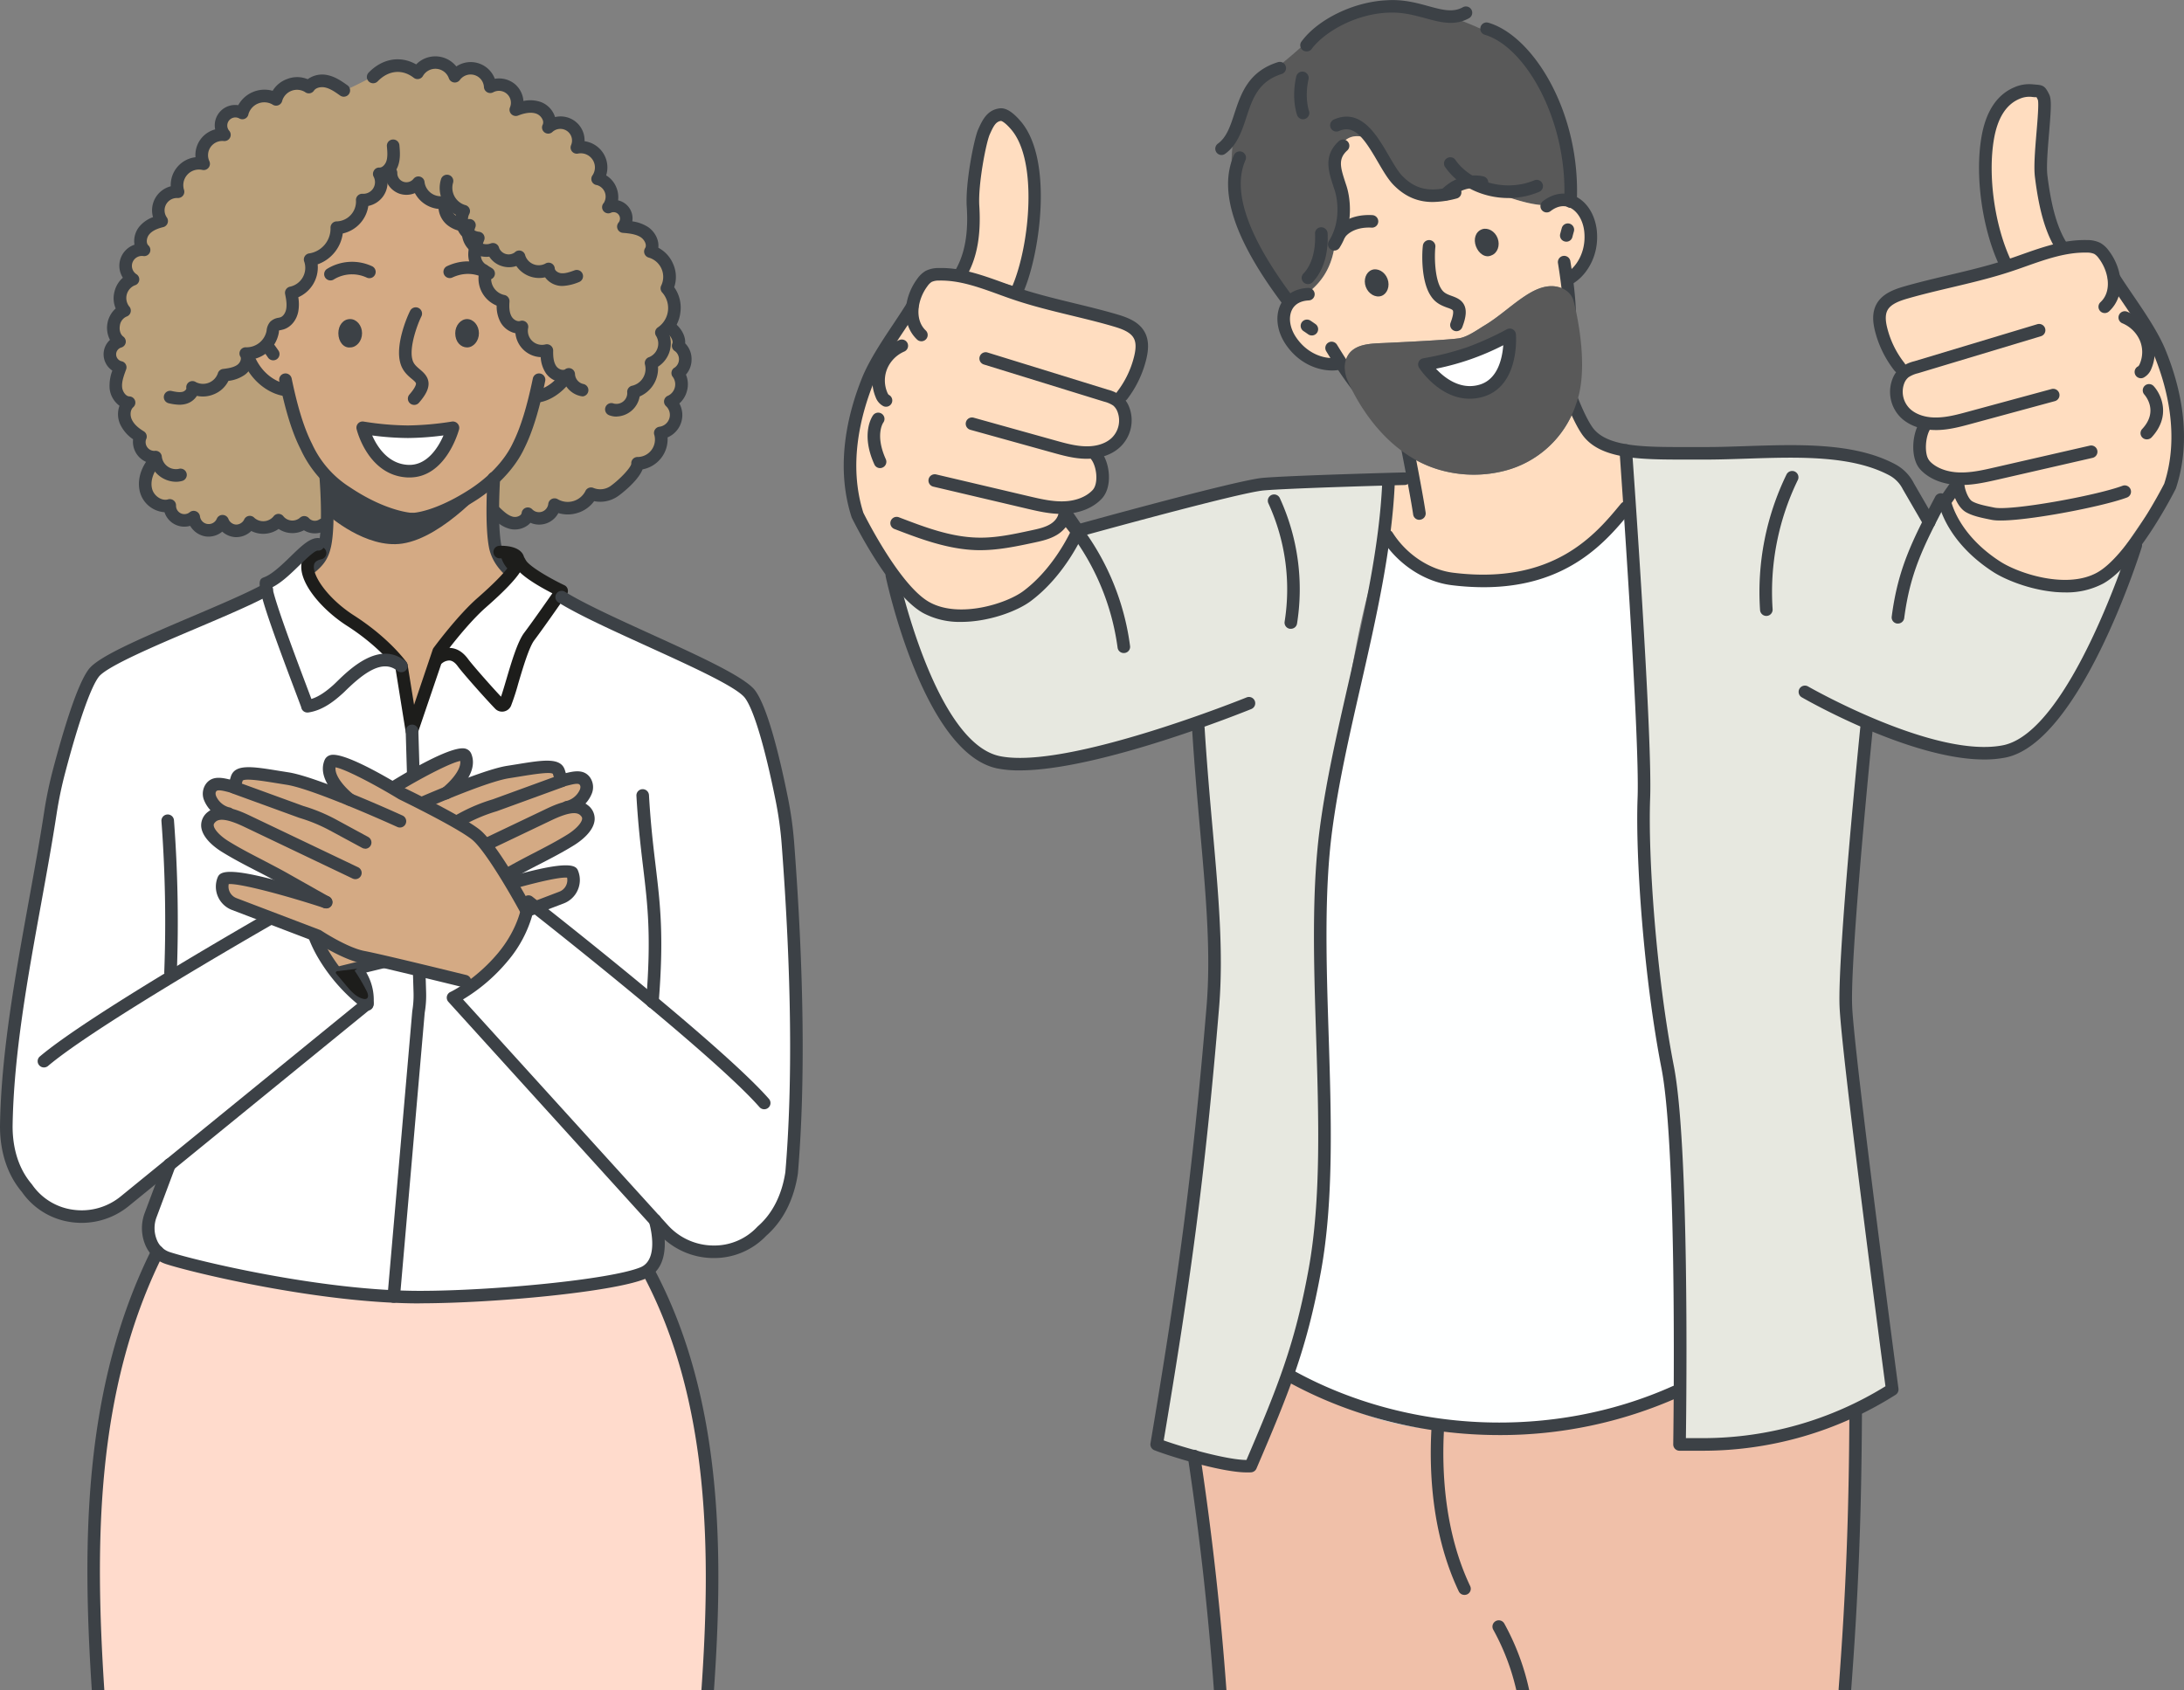 <svg width="372" height="288" viewBox="0 0 372 288" fill="none" xmlns="http://www.w3.org/2000/svg">
    <rect x="0" y="0" width="372" height="288" fill="#808080" stroke="none"/>
    <g clip-path="url(#woq9gkpr9a)">
        <path fill-rule="evenodd" clip-rule="evenodd" d="M286.074 246.096s.126-7.754.101-18.03l-.604-.137c-.07 1.451-.14 2.905-.214 4.352-.095 1.857-.256 3.878-1.524 5.238-1.053 1.138-2.665 1.555-4.175 1.916-14.652 3.504-30.135 6.615-44.6 2.393-5.619-1.643-10.42-4.057-15.575-6.758a81.883 81.883 0 0 1-6.465 14.715c-1.967.21-6.005-.648-9.658-1.65.063.528.181 1.048.352 1.552a182.434 182.434 0 0 1 3.863 25.25c.151 1.71.266 3.42.351 5.14.088 1.528.088 4.863.056 8.23 11.75 2.831 30.718 4.667 52.118 4.667 22.666 0 42.609-2.06 54.135-5.182.245-4.04.481-8.142.702-12.263.632-11.541 1.243-23.253 1.928-34.472a3.667 3.667 0 0 0 0-1.254c-9.485 4.712-20.144 6.716-30.791 6.293z" fill="#F0C0A9"/>
        <path fill-rule="evenodd" clip-rule="evenodd" d="M361.314 93.993c-3.47 4.744-7.593 8.714-13.826 6.002a28.534 28.534 0 0 1-11.333-7.379 39.48 39.48 0 0 1-5.464-7.308 16.849 16.849 0 0 0-2.676 2.733c-8.025-18.047-34.704-8.493-50.654-11.19 1.053 3.668.702 6.94-.674 9.767 1.755 12.753 3.652 25.317 2.725 38.249-.071.992-.12 1.98-.172 2.971.221-.017.446-.024.67-.045-.045 12.942.222 27.191 2.22 42.211 1.099 6.219 2.289 12.421 3.023 18.692 1.054 8.91 1.159 17.868.921 26.855.066 4.348.094 8.612.101 12.515.025 10.276-.101 18.03-.101 18.03 10.647.424 21.306-1.58 30.805-6.307a56.426 56.426 0 0 0 5.422-3.065s-7.487-56.381-7.891-65.143c-.386-8.332 3.256-44.927 3.614-48.49 33.555 17.381 38.756-13.696 45.758-30.19l-2.468 1.092zM213.025 249.771a81.813 81.813 0 0 0 6.465-14.715l-.615-.323c1.904-7.385 3.814-14.785 5.019-22.314.298-1.875.548-3.753.765-5.634 1.289-18.082-.154-36.739.675-54.909 0-.402 0-.805.028-1.208.467-11.1 2.367-22.073 4.263-33.025 1.563-9.033 3.161-18.16 6.788-26.575.201-.116.404-.224.604-.35a9.207 9.207 0 0 1-.252-1.521c.144-1.64-.668-7.585.351-7.438.194-.164.405-.307.628-.428-9.415 2.34-19.139-.276-28.484 2.06-27.019 5.364-24.336 6.657-28.284 11.597a26.967 26.967 0 0 1-6.061 6.542 13.773 13.773 0 0 1-2.557 1.422c-.779.221-1.52.41-2.272.585-.33.2-.674.4-1.025.603l-.703-.249a21.323 21.323 0 0 1-8.119.032 15.323 15.323 0 0 1-7.996-4.555c7.972 30.513 14.268 37.856 52.115 23.541l.516.185-.794.971c5.665 46.997.032 77.854-7.097 122.006 1.317.522 3.74 1.31 6.356 2.025 3.681 1.027 7.719 1.885 9.686 1.675z" fill="#E7E8E0"/>
        <path fill-rule="evenodd" clip-rule="evenodd" d="M229.846 119.913c-1.896 10.945-4.017 19.669-4.484 30.769-.018.403-.018.806-.028 1.208-.207 6.282 0 12.575.179 18.864.351 12.024.52 24.112-.853 36.045a134.585 134.585 0 0 1-.766 5.634c-1.205 7.529-3.115 14.929-5.018 22.314l.614.323c5.155 2.701 9.953 5.115 15.575 6.758 14.458 4.204 29.941 1.111 44.6-2.393 1.51-.35 4.712-1.601 5.773-2.74 1.271-1.359.351-3.454.442-5.311.074-1.451-.372-2.004-.302-3.455.204-4.123.394-8.251.503-12.378.238-8.973.122-17.945-.921-26.855-.733-6.272-1.924-12.473-3.023-18.692-.513-2.918-1.015-5.844-1.433-8.776-1.58-11.047-1.257-20.178-.653-31.319.053-.992-.703-4.05-.632-5.042.927-12.932-.962-25.496-2.725-38.249-6.603 13.689-36.421 16.965-39.684 4.127-.2.112-.403.221-.604.35-2.714 10.946-4.979 19.786-6.56 28.818z" fill="#FEFFFF"/>
        <path d="M235.728 90.413c.15.771.441 1.508.857 2.175 8.622 11.422 33.499 7.708 40.101-5.956 1.363-2.827 1.732-6.1.675-9.768-.028-.098-.05-.196-.081-.298-4.116.515-7.083-3.545-8.941-7.4a17.326 17.326 0 0 1-4.673 7.057 17.378 17.378 0 0 1-7.464 4.008c-3.34.847-6.838.86-10.184.039a19.582 19.582 0 0 1-5.514-2.274c0 .434-.031.858-.063 1.244-.13 1.681-1.404 1.401-2.69 2.126a3.76 3.76 0 0 0-.628.428c-1.026-.161-1.251 6.979-1.395 8.619z" fill="#FFDDC0"/>
        <path d="M241.754 88.563a1.054 1.054 0 0 1-1.053-.915c-.527-3.65-2.644-14.242-2.662-14.365a1.073 1.073 0 0 1 2.107-.416c.088.438 2.146 10.756 2.683 14.462a1.073 1.073 0 0 1-.91 1.21c-.054.011-.109.02-.165.024zM219.869 107.125a.988.988 0 0 1-.172 0 1.055 1.055 0 0 1-.885-1.223 35.1 35.1 0 0 0-2.767-20.146 1.054 1.054 0 0 1-.097-.405 1.053 1.053 0 0 1 .283-.768 1.063 1.063 0 0 1 .744-.343 1.073 1.073 0 0 1 1.016.62 37.218 37.218 0 0 1 2.935 21.371 1.049 1.049 0 0 1-1.057.894z" fill="#3C4146"/>
        <path d="M212.347 250.857c-4.312 0-13.253-2.803-15.733-3.784a1.067 1.067 0 0 1-.656-1.156c4.488-26.708 7.062-44.657 9.552-74.424.762-9.134-.095-18.786-1.089-29.959-.481-5.452-.983-11.086-1.376-17.382a1.055 1.055 0 0 1 .267-.773 1.07 1.07 0 0 1 1.512-.092c.213.188.342.453.359.736.39 6.264.889 11.884 1.373 17.322 1.001 11.271 1.865 21.021 1.089 30.323-2.458 29.522-5.018 47.443-9.429 73.737 3.441 1.237 10.827 3.322 14.093 3.332 5.334-12.472 8.259-19.753 10.584-32.499 2.167-11.881 1.714-26.095 1.275-39.84-.386-12.077-.783-24.564.632-35.264 1.054-8.019 2.989-16.484 4.857-24.668 2.613-11.468 5.32-23.324 5.787-34.459a1.088 1.088 0 0 1 1.523-.929 1.041 1.041 0 0 1 .557.605c.047.133.067.275.059.416-.474 11.327-3.199 23.281-5.837 34.84-1.861 8.138-3.778 16.547-4.825 24.476-1.405 10.511-.997 22.924-.614 34.917.439 13.857.899 28.186-1.31 40.291-2.402 13.188-5.419 20.58-10.985 33.575a1.069 1.069 0 0 1-.871.642c-.264.02-.529.026-.794.017zM290.024 247.164h-3.951a1.066 1.066 0 0 1-.762-.32 1.07 1.07 0 0 1-.309-.766c0-.497.776-49.807-2.005-64.07-3.006-15.416-4.453-35.93-4.067-46.083.397-10.511-3.041-58.616-3.076-59.103a1.073 1.073 0 0 1 .259-.775 1.078 1.078 0 0 1 .733-.365 1.07 1.07 0 0 1 1.143.99c.144 1.983 3.484 48.7 3.08 59.333-.379 10.038 1.054 30.324 4.032 45.596 2.623 13.461 2.163 55.879 2.057 63.415h2.866a59.137 59.137 0 0 0 31.125-8.836c-.888-6.727-7.427-56.271-7.81-64.561-.404-8.738 3.403-46.5 3.564-48.104a1.078 1.078 0 0 1 .389-.72 1.08 1.08 0 0 1 .786-.235 1.065 1.065 0 0 1 .722.388c.089.109.155.234.195.369.041.134.054.275.04.415-.042.389-3.951 39.205-3.554 47.789.397 8.584 7.807 64.498 7.884 65.059a1.073 1.073 0 0 1-.488 1.051 61.289 61.289 0 0 1-32.853 9.533z" fill="#3C4146"/>
        <path d="M252.715 100.044a44.429 44.429 0 0 1-5.475-.35c-4.614-.571-9.151-3.564-11.841-7.803a1.064 1.064 0 0 1 .33-1.475 1.072 1.072 0 0 1 1.478.33c2.357 3.717 6.304 6.33 10.3 6.828 17.155 2.13 24.309-6.566 28.586-11.758a1.082 1.082 0 0 1 .724-.386 1.072 1.072 0 0 1 1.131 1.374c-.041.134-.108.26-.197.368-4.074 4.943-10.602 12.872-25.036 12.872z" fill="#3C4146"/>
        <path d="M168.386 103.919a36.793 36.793 0 0 0 1.718-.35 32.342 32.342 0 0 0 2.223-.578c.92-.377 1.794-.857 2.605-1.43a26.961 26.961 0 0 0 6.062-6.541 32.869 32.869 0 0 0 1.678-2.736c.281-.673.559-1.346.822-2.026l-2.107-3.086c.025.644-.218-.7-.151-.7 2.107-.071 4.274-.761 5.665-2.289 1.39-1.527 1.053-4.943-.197-6.576l-1.261.193c.053-.242.095-.487.144-.733 1.64-.08 3.284-.581 4.467-1.67a5.19 5.19 0 0 0 1.289-5.665 3.616 3.616 0 0 0-1.054-1.473 5.786 5.786 0 0 0-1.899-.851l-2.107-.645a12.084 12.084 0 0 0-.127-.925l4.994 1.496a17.105 17.105 0 0 0 3.076-6.488c.295-1.255.429-2.639-.203-3.77-.78-1.402-2.487-2.025-4.06-2.488-5.651-1.657-11.491-2.684-17.06-4.572-4.26-1.44-8.502-3.409-12.994-3.29a3.77 3.77 0 0 0-1.728.35 3.604 3.604 0 0 0-1.053 1.02 9.531 9.531 0 0 0-1.756 4.113c-2.307 3.75-5.925 8.51-7.558 12.578-2.925 7.288-4.15 15.483-1.755 22.949a78.081 78.081 0 0 0 5.689 9.568l.165.7c.095.404.203.845.333 1.357a15.37 15.37 0 0 0 8.021 4.583c2.683.512 5.44.503 8.119-.025zM173.503 48.965c2.81-6.85 4.474-23.082-.526-28.94-.569-.666-1.686-.585-2.56-.476-1.584.189-2.88 1.401-3.512 2.827-.632 1.426-.703 3.006-.678 4.555.091 3.854-.702 4.376-.471 8.209.232 3.833-.07 7.83-1.942 11.211l9.689 2.614z" fill="#FFDDC0"/>
        <path d="M183.603 91.485a1.072 1.072 0 0 1-1.077-.924 1.066 1.066 0 0 1 .789-1.179c1.121-.311 27.427-7.602 31.803-7.97 5.089-.424 23.301-.904 24.073-.925a1.098 1.098 0 0 1 1.103 1.05 1.06 1.06 0 0 1-.299.767 1.068 1.068 0 0 1-.755.33c-.189 0-18.925.498-23.953.918-4.179.35-31.136 7.824-31.406 7.898a1.032 1.032 0 0 1-.278.035zM173.504 50.034c-.14 0-.279-.027-.408-.081a1.05 1.05 0 0 1-.583-1.401c2.894-7.008 4.267-21.166-.26-26.467-.994-1.17-1.594-1.468-1.756-1.482-.888.109-1.285.9-1.91 2.292-.625 1.39-2.012 8.545-1.784 12.164.309 4.867-.351 8.724-2.072 11.8a1.075 1.075 0 0 1-1.875-1.05c1.499-2.71 2.107-6.188 1.808-10.634-.256-4.054 1.268-11.615 1.949-13.128.682-1.514 1.493-3.322 3.66-3.585 1.053-.13 2.216.6 3.596 2.218 5.499 6.444 3.322 22.073.611 28.667a1.074 1.074 0 0 1-.976.687z" fill="#3C4146"/>
        <path d="M191.164 68.413a1.056 1.056 0 0 1-.979-.585 1.046 1.046 0 0 1 .129-1.131 16.119 16.119 0 0 0 2.887-6.086c.32-1.363.288-2.32-.098-3.01-.569-1.026-1.981-1.559-3.424-1.98-2.36-.7-4.804-1.285-7.168-1.86-3.28-.795-6.672-1.618-9.935-2.726-.842-.283-1.682-.588-2.525-.896-3.441-1.248-6.7-2.418-10.113-2.337a2.89 2.89 0 0 0-1.237.224c-.289.192-.537.44-.73.729-1.682 2.238-2.255 5.675-.292 7.543a1.068 1.068 0 0 1-.713 1.843c-.284.007-.559-.099-.765-.294-2.929-2.803-2.156-7.428.056-10.375a4.562 4.562 0 0 1 1.405-1.317 4.77 4.77 0 0 1 2.216-.49c3.81-.11 7.424 1.205 10.886 2.452.829.301 1.654.6 2.483.88 3.161 1.075 6.518 1.888 9.752 2.673 2.388.581 4.857 1.18 7.266 1.888 1.879.55 3.747 1.293 4.692 2.989.867 1.555.594 3.335.313 4.554a18.331 18.331 0 0 1-3.27 6.895 1.073 1.073 0 0 1-.836.418zM180.833 87.557c-2.107 0-4.113-.473-6.062-.932l-15.803-3.717a1.07 1.07 0 0 1-.795-1.284 1.063 1.063 0 0 1 .87-.808c.138-.023.28-.018.417.014l15.803 3.718c1.949.455 3.958.931 5.942.865 2.054-.067 3.842-.774 4.916-1.938 1.005-1.107.703-3.966-.253-5.21a1.07 1.07 0 0 1 .199-1.497 1.077 1.077 0 0 1 1.187-.077c.122.07.229.163.314.275 1.524 1.99 1.928 5.977.141 7.942-1.447 1.595-3.786 2.555-6.42 2.642l-.456.007zM150.915 69.296c-.16 0-.318-.036-.463-.105a2.802 2.802 0 0 1-1.31-1.541 7.423 7.423 0 0 1 0-5.662 7.715 7.715 0 0 1 4.031-4.057 1.075 1.075 0 0 1 1.41.552 1.059 1.059 0 0 1 .015.817 1.07 1.07 0 0 1-.568.59 5.575 5.575 0 0 0-2.911 2.921 5.268 5.268 0 0 0 0 4.022c.158.379.26.431.26.431a1.072 1.072 0 0 1 .203 1.8c-.191.152-.427.233-.67.232h.003zM149.908 79.751a1.056 1.056 0 0 1-.977-.627c-2.415-5.329-.305-8.261-.214-8.384a1.074 1.074 0 0 1 1.925.466c.044.28-.026.566-.194.795-.08.116-1.404 2.169.436 6.244a1.071 1.071 0 0 1-.534 1.401 1.056 1.056 0 0 1-.442.105z" fill="#3C4146"/>
        <path d="M185.113 78.16h-.224c-2.006-.038-3.891-.567-5.718-1.075l-13.896-3.861a1.08 1.08 0 0 1-.645-.505 1.054 1.054 0 0 1-.099-.813 1.068 1.068 0 0 1 .903-.774c.14-.017.282-.006.417.032l13.9 3.878c1.693.473 3.448.96 5.18.995 1.053.032 3.016-.133 4.396-1.401a4.135 4.135 0 0 0 1.012-4.488 2.545 2.545 0 0 0-.724-1.051c-.475-.31-1-.537-1.552-.67l-20.488-6.33a1.08 1.08 0 0 1-.63-.522 1.075 1.075 0 0 1-.075-.814 1.067 1.067 0 0 1 1.338-.704l20.487 6.331c.808.202 1.57.553 2.248 1.034a4.614 4.614 0 0 1 1.38 1.902 6.259 6.259 0 0 1-1.556 6.86c-1.373 1.28-3.378 1.977-5.654 1.977z" fill="#3C4146"/>
        <path d="M163.713 105.955a13.206 13.206 0 0 1-6.483-1.517c-5.721-3.206-11.874-15.686-12.133-16.215a.74.74 0 0 1-.057-.144c-2.837-8.836-.597-17.749 1.781-23.674 1.194-2.97 3.406-6.306 5.362-9.235.826-1.24 1.605-2.414 2.276-3.504a1.071 1.071 0 0 1 1.826 1.121 167.304 167.304 0 0 1-2.318 3.567c-1.907 2.855-4.049 6.082-5.158 8.847-2.241 5.581-4.355 13.944-1.756 22.153.495.992 6.282 12.452 11.237 15.223 5.054 2.831 13.11.284 16.011-1.874 4.537-3.374 7.29-8.546 8.077-10.189l-.66-.967a5.54 5.54 0 0 1-1.658 1.56c-1.247.763-2.676 1.072-3.937 1.341-3.055.655-6.258 1.328-9.482 1.286-5.081-.073-9.98-1.951-14.303-3.612a1.075 1.075 0 0 1-.686-.97 1.077 1.077 0 0 1 1.043-1.095c.141-.003.281.02.412.071 4.358 1.671 8.867 3.402 13.566 3.469 3.01.063 6.047-.606 8.987-1.24 1.145-.246 2.328-.498 3.262-1.073.868-.532 1.405-1.348 1.384-2.077a1.064 1.064 0 0 1 .736-1.056 1.072 1.072 0 0 1 1.22.415l2.212 3.248a1.049 1.049 0 0 1 .102 1.02c-.126.29-3.118 7.192-9.018 11.582-2.269 1.696-7.112 3.535-11.845 3.539z" fill="#3C4146"/>
        <path d="M173.651 131.254a18.887 18.887 0 0 1-3.782-.333c-12.425-2.554-18.743-31.455-19.006-32.685a1.075 1.075 0 0 1 1.941-.83c.08.116.137.247.166.385.063.288 6.279 28.765 17.345 31.035 11.423 2.351 41.713-9.88 42.015-10.006a1.071 1.071 0 0 1 1.391 1.405 1.07 1.07 0 0 1-.584.574c-1.162.47-25.896 10.455-39.486 10.455z" fill="#3C4146"/>
        <path d="M191.41 111.259a1.054 1.054 0 0 1-1.054-.932 41.476 41.476 0 0 0-9.179-20.944 1.055 1.055 0 0 1-.242-.78 1.057 1.057 0 0 1 .382-.723 1.07 1.07 0 0 1 1.507.14 43.05 43.05 0 0 1 9.657 22.034 1.048 1.048 0 0 1-.525 1.066 1.058 1.058 0 0 1-.399.129l-.147.01z" fill="#3C4146"/>
        <path d="M367.786 61.634c-3.687-6.107-6.321-12.963-9.882-18.976-5.756-2.063-5.798 2.19-8.744-5.83-3.301-4.414-1.11-13.64-.401-19.424-13.063-7.708-12.445 20.997-7.768 27.532-9.548 6.916-26.18 1.31-18.054 16.628 2.062 3.854-1.784 7.242 3.863 9.754.165 4.425 1.131 9.344 6.701 9.764.958 1.63-1.563 3.392-1.377 5.256a20.969 20.969 0 0 0 4.046 6.26 28.524 28.524 0 0 0 11.332 7.38c6.234 2.711 10.356-1.258 13.826-6.002 1.833-2.509 3.484-5.231 5.166-7.302 5.959-7.263 5.756-16.954 1.292-25.04z" fill="#FFDDC0"/>
        <path d="M341.479 45.745a1.08 1.08 0 0 1-.976-.62c-2.894-6.25-4.13-15.202-3.003-21.771.748-4.383 2.644-7.242 5.619-8.49a6.278 6.278 0 0 1 3.076-.5c.267.027.478.041.65.055 1.229.088 1.531.379 2.107 1.493l.084.172c.418.823.327 2.452-.021 6.618-.221 2.649-.474 5.651-.281 7.203.668 5.354 1.679 8.889 3.28 11.464a1.069 1.069 0 0 1-1.153 1.605 1.072 1.072 0 0 1-.666-.477c-1.777-2.852-2.883-6.657-3.585-12.329-.222-1.77.028-4.754.27-7.645.176-2.084.414-4.94.225-5.521l-.067-.13-.154-.312h-.176c-.193 0-.432-.028-.727-.063a4.134 4.134 0 0 0-2.009.35c-2.265.946-3.729 3.262-4.347 6.878-1.054 6.184.109 14.62 2.841 20.514a1.072 1.072 0 0 1-.524 1.401 1.095 1.095 0 0 1-.463.105z" fill="#3C4146"/>
        <path d="M323.53 63.561a1.058 1.058 0 0 1-.843-.41 18.044 18.044 0 0 1-3.347-6.87c-.288-1.202-.568-2.979.32-4.538.966-1.688 2.869-2.428 4.787-2.974 2.458-.701 4.983-1.3 7.424-1.878 3.304-.782 6.721-1.59 9.969-2.663a103.14 103.14 0 0 0 2.529-.876c3.55-1.254 7.227-2.554 11.129-2.452a4.927 4.927 0 0 1 2.244.483 4.62 4.62 0 0 1 1.433 1.307c2.268 2.943 3.062 7.571.059 10.36a1.072 1.072 0 0 1-1.802-.821c.011-.284.133-.552.341-.745 2.002-1.853 1.405-5.255-.298-7.49a2.624 2.624 0 0 0-.748-.726 3.004 3.004 0 0 0-1.285-.231c-3.512-.084-6.989 1.142-10.357 2.333a99.37 99.37 0 0 1-2.574.89c-3.332 1.104-6.799 1.924-10.145 2.715-2.42.572-4.917 1.164-7.329 1.854-1.479.42-2.929.953-3.512 1.976-.39.683-.422 1.633-.095 2.978a15.862 15.862 0 0 0 2.946 6.054 1.064 1.064 0 0 1-.275 1.565c-.17.106-.367.162-.567.163l-.004-.004zM334.094 82.628h-.453c-2.718-.088-5.039-1.016-6.535-2.621-1.823-1.952-1.465-6.422.144-8.461a1.069 1.069 0 0 1 1.503-.179 1.07 1.07 0 0 1 .179 1.5c-1.054 1.359-1.219 4.652-.257 5.686 1.086 1.163 2.922 1.87 5.033 1.937 2.033.067 4.091-.406 6.086-.865l16.154-3.7a1.07 1.07 0 0 1 1.282.803 1.066 1.066 0 0 1-.804 1.278l-16.155 3.704c-1.987.448-4.038.918-6.177.918zM364.66 64.44a1.073 1.073 0 0 1-1.046-.835 1.068 1.068 0 0 1 .59-1.2s.115-.063.27-.431a5.097 5.097 0 0 0 0-3.987 5.612 5.612 0 0 0-2.981-2.912 1.063 1.063 0 0 1-.565-1.402 1.072 1.072 0 0 1 1.404-.564 7.764 7.764 0 0 1 4.112 4.037 7.247 7.247 0 0 1 0 5.662 2.867 2.867 0 0 1-1.331 1.53 1.052 1.052 0 0 1-.453.102zM365.689 74.853a1.058 1.058 0 0 1-1.003-.628 1.045 1.045 0 0 1 .216-1.162c2.746-2.971.587-5.553.351-5.837a1.07 1.07 0 1 1 1.584-1.44c1.331 1.45 2.974 5.136-.351 8.724a1.086 1.086 0 0 1-.797.343z" fill="#3C4146"/>
        <path d="M329.718 73.266c-2.318 0-4.358-.7-5.766-1.948a6.135 6.135 0 0 1-1.57-6.853 4.567 4.567 0 0 1 1.405-1.896 6.755 6.755 0 0 1 2.289-1.026l20.934-6.307a1.075 1.075 0 0 1 1.335.715 1.068 1.068 0 0 1-.717 1.331l-20.934 6.307a5.075 5.075 0 0 0-1.598.673 2.45 2.45 0 0 0-.74 1.03 4.044 4.044 0 0 0 1.053 4.436c1.054.938 2.68 1.45 4.52 1.4 1.78-.034 3.571-.521 5.306-.994l14.205-3.854a1.075 1.075 0 0 1 1.315.751 1.066 1.066 0 0 1-.753 1.312L335.8 72.197c-1.861.505-3.785 1.027-5.829 1.069h-.253z" fill="#3C4146"/>
        <path d="M351.758 100.93c-4.976 0-10.012-2.039-12.218-3.461-8.098-5.217-9.292-11.562-9.337-11.814a1.037 1.037 0 0 1 .175-.796l2.265-3.237a1.074 1.074 0 0 1 1.76.004c.132.19.198.417.189.648-.035.942.64 2.715 1.321 3.121.8.48 2.163.757 3.255.978l.509.105c2.856.592 17.331-2.021 21.851-3.714a1.073 1.073 0 0 1 1.378.626 1.068 1.068 0 0 1-.627 1.375c-4.519 1.692-19.585 4.523-23.041 3.801l-.495-.098c-1.253-.256-2.809-.571-3.933-1.24-.79-.473-1.405-1.402-1.808-2.383l-.587.838c.397 1.373 2.142 6.033 8.284 9.988 3.193 2.057 11.298 4.723 16.46 1.903 5.05-2.76 10.964-14.169 11.473-15.164 2.658-8.166.495-16.491-1.794-22.044-1.142-2.772-3.354-6.027-5.31-8.896-.84-1.237-1.633-2.404-2.329-3.504a1.067 1.067 0 0 1 1.144-1.61c.277.062.517.232.668.472.678 1.075 1.472 2.235 2.29 3.44 2.012 2.957 4.295 6.307 5.521 9.285 2.43 5.903 4.72 14.792 1.819 23.6a.747.747 0 0 1-.06.144c-.263.529-6.553 12.963-12.393 16.151a13.33 13.33 0 0 1-6.43 1.482z" fill="#3C4146"/>
        <path d="M337.975 129.397c-12.538 0-30.258-10.122-31.08-10.595a1.06 1.06 0 0 1-.498-.648 1.062 1.062 0 0 1 .757-1.308 1.066 1.066 0 0 1 .812.106c.215.123 21.594 12.337 33.215 10.017 11.385-2.281 21.478-34.069 21.58-34.388a1.068 1.068 0 0 1 1.341-.7 1.068 1.068 0 0 1 .703 1.338c-.425 1.36-10.581 33.319-23.206 35.845-1.194.23-2.408.341-3.624.333zM323.281 106.235a1.153 1.153 0 0 1-.144 0 1.06 1.06 0 0 1-.714-.405 1.055 1.055 0 0 1-.206-.793c1.054-8.059 3.393-12.775 7.414-20.423a1.062 1.062 0 0 1 .629-.524 1.071 1.071 0 0 1 1.385 1.116c-.013.14-.053.275-.118.4-4.021 7.648-6.167 12-7.185 19.711a1.078 1.078 0 0 1-1.061.918zM207.858 289.502a1.072 1.072 0 0 1-1.053-.992 513.834 513.834 0 0 0-4.481-40.291 1.07 1.07 0 0 1 1.686-1.016 1.066 1.066 0 0 1 .421.697 521.281 521.281 0 0 1 4.498 40.456 1.055 1.055 0 0 1-.584 1.036 1.063 1.063 0 0 1-.406.106l-.081.004zM314.245 288.847h-.081a1.055 1.055 0 0 1-.987-1.146c1.233-16.334 1.756-29.605 1.83-47.337a1.071 1.071 0 0 1 2.142 0c-.085 17.788-.601 31.101-1.837 47.488a1.05 1.05 0 0 1-1.067.995zM255.391 244.494c-12.642 0-25.257-3.09-36.259-9.2a1.058 1.058 0 0 1-.517-.639 1.073 1.073 0 0 1-.032-.418 1.088 1.088 0 0 1 1.613-.803c19.515 10.836 44.301 11.884 64.687 2.732a1.097 1.097 0 0 1 1.44.529 1.052 1.052 0 0 1-.541 1.402 74.383 74.383 0 0 1-30.391 6.397z" fill="#3C4146"/>
        <path d="M249.438 271.725a1.055 1.055 0 0 1-.969-.61c-4.565-9.611-5.05-20.279-4.66-27.538a1.072 1.072 0 0 1 2.139.115c-.376 7.007.094 17.301 4.455 26.508a1.05 1.05 0 0 1-.965 1.525zM260.005 292.746a1.064 1.064 0 0 1-1.053-.939 39.429 39.429 0 0 0-4.604-14.154 1.07 1.07 0 0 1 .411-1.461 1.074 1.074 0 0 1 1.464.41 41.521 41.521 0 0 1 4.853 14.932 1.05 1.05 0 0 1-.931 1.191.83.83 0 0 1-.14.021zM300.844 104.939a1.078 1.078 0 0 1-1.054-.999 45.786 45.786 0 0 1 4.505-23.1 1.082 1.082 0 0 1 .614-.542 1.073 1.073 0 0 1 1.42 1.075c-.008.14-.044.277-.106.403a43.601 43.601 0 0 0-4.294 22.02 1.075 1.075 0 0 1-.594 1.031 1.069 1.069 0 0 1-.403.108l-.088.004z" fill="#3C4146"/>
        <path d="M328.588 90.017a1.058 1.058 0 0 1-.927-.533l-3.554-6.128a5.453 5.453 0 0 0-2.311-2.378c-6.444-3.427-15.519-3.126-24.288-2.838-2.208.073-4.491.15-6.672.16h-3.368c-8.077 0-15.041.025-18.043-4.365-2.206-3.223-4.418-10.269-4.509-10.567a1.062 1.062 0 0 1 .704-1.336 1.07 1.07 0 0 1 1.339.702c.025.07 2.209 7.039 4.236 9.996 2.36 3.454 8.804 3.447 16.273 3.433h3.368c2.139 0 4.407-.087 6.599-.157 9.053-.298 18.419-.613 25.372 3.087a7.537 7.537 0 0 1 3.182 3.244l3.512 6.075a1.052 1.052 0 0 1-.927 1.605h.014z" fill="#3C4146"/>
        <path d="M227.297 42.042c2.251-2.873 1.054-12.088.408-14.421.228-5.823 5.366-5.2 7.508-2.07 3.266 7.287 9.376 9.68 15.754 5.805 1.489.441 11.504 5.2 14.458 3.062.33-.021.663-.028.979-.025l.299-.308s3.912-12.914-6.385-23.67c-3.539-3.879-10.208-6.738-15.195-8.111-9.071-2.533-16.962-.74-21.773 4.106-3.912 3.822-9.647 8.034-9.647 8.034s-5.928 7.084-3.217 20.079c1.668 7.729 8.358 16.467 9.068 17.385 3.863-2.018 6.921-4.61 7.743-9.866z" fill="#595959"/>
        <path d="M229.798 60.24c1.309-1.682 3.785-1.707 5.92-1.801 1.665-.074 11.452-.53 12.931-.827 1.478-.298 3.013-1.447 4.274-2.204 2.458-1.475 4.537-3.482 6.935-5.042 1.293-.84 2.736-1.566 4.281-1.611 1.349-.042 2.782.55 3.512 1.66-.081-1.4-.256-2.452-.534-2.77 4.516-2.23 5.135-10.161 1.156-13.16 0 0-.847-.091-1.855-.099-.316 0-.649 0-.979.025-2.954 2.137-12.969-2.62-14.458-3.062-6.378 3.875-12.488 1.482-15.754-5.806-2.142-3.128-7.28-3.752-7.508 2.071.628 2.333 1.843 11.562-.408 14.42-.822 5.256-3.863 7.856-7.726 9.843-2.289 2.547.597 7.424 1.38 7.886l4.148 2.102 3.635.35c.078.238.186.464.323.673a3.887 3.887 0 0 1 .727-2.648z" fill="#FFDDC0"/>
        <path d="M251.044 76.689a30.8 30.8 0 0 1-8.077-1.167c-5.514-1.43-8.109-4.12-9.658-5.725-2.23-2.15-4.593-5.325-7.413-9.96a1.067 1.067 0 0 1 .362-1.468 1.072 1.072 0 0 1 1.471.36c1.71 2.803 4.309 6.868 7.097 9.562a16.954 16.954 0 0 0 8.692 5.164c7.182 1.955 11.238.7 11.276.676a1.072 1.072 0 0 1 1.354.675 1.068 1.068 0 0 1-.676 1.35c-.105.039-1.636.533-4.428.533z" fill="#3C4146"/>
        <path d="M255.257 76.17a1.073 1.073 0 0 1-1.06-.876 1.067 1.067 0 0 1 .681-1.194c.077-.032 3.407-1.401 7.575-7.358 3.01-4.313 3.642-8.118 3.754-9.999.278-2.975 0-6.744-.839-11.912a1.064 1.064 0 0 1 .878-1.227 1.069 1.069 0 0 1 1.229.876c.881 5.347 1.155 9.288.864 12.414-.123 2.07-.822 6.306-4.133 11.06-4.636 6.615-8.429 8.059-8.583 8.125a1.058 1.058 0 0 1-.366.092zM224.315 56.711a1.076 1.076 0 0 1-1.485.25c-.285-.204-.587-.41-.798-.547a1.071 1.071 0 0 1-.316-1.479 1.075 1.075 0 0 1 1.482-.315c.228.147.559.375.868.592a1.075 1.075 0 0 1 .438.698 1.079 1.079 0 0 1-.189.801z" fill="#3C4146"/>
        <path d="M267.303 48.499a1.074 1.074 0 0 1-1.043-.81 1.066 1.066 0 0 1 .541-1.205c1.38-.728 3.428-3.269 3.048-7.007-.2-1.937-1.19-3.56-2.521-4.13-1.011-.435-2.128-.221-3.224.623a1.065 1.065 0 0 1-.791.213 1.078 1.078 0 0 1-.71-.407 1.07 1.07 0 0 1-.214-.79 1.07 1.07 0 0 1 .409-.708c1.724-1.325 3.631-1.643 5.376-.897 2.065.886 3.512 3.153 3.807 5.879.488 4.8-2.23 8.058-4.175 9.11a1.09 1.09 0 0 1-.503.129z" fill="#3C4146"/>
        <path d="M266.545 41.145a1.052 1.052 0 0 1-.794-1.3c.095-.35.197-.753.274-1.016a1.061 1.061 0 0 1 .517-.635 1.071 1.071 0 0 1 1.537 1.245c-.07.238-.165.592-.253.931a1.044 1.044 0 0 1-.868.795c-.138.02-.278.014-.413-.02zM248.084 56.428c-.13 0-.259-.024-.38-.07a1.063 1.063 0 0 1-.603-.555 1.052 1.052 0 0 1-.022-.819c.562-1.492.443-1.965.393-2.074-.08-.172-.519-.35-.944-.487-.832-.305-1.977-.725-2.767-1.934-1.679-2.39-1.598-7.042-1.405-8.633a1.069 1.069 0 0 1 1.898-.553c.178.22.261.503.23.784-.169 1.542-.133 5.49 1.053 7.204.422.644 1.026.869 1.728 1.124.759.277 1.704.624 2.157 1.605.403.883.298 2.029-.352 3.714a1.071 1.071 0 0 1-.986.694zM228.238 40.84a1.058 1.058 0 0 1-.945-.545 1.056 1.056 0 0 1 .046-1.087c.07-.113 1.809-2.803 6.406-2.558a1.072 1.072 0 0 1 1.015 1.121 1.069 1.069 0 0 1-1.124 1.012c-3.27-.168-4.453 1.514-4.502 1.588a1.084 1.084 0 0 1-.896.47zM246.278 34.145a1.052 1.052 0 0 1-.755-.312 1.041 1.041 0 0 1-.321-.755 1.051 1.051 0 0 1 .321-.755c3.266-3.28 7.023-2.306 7.181-2.26a1.077 1.077 0 0 1 .65.499 1.067 1.067 0 0 1-.395 1.46 1.074 1.074 0 0 1-.813.105c-.126-.032-2.75-.66-5.103 1.702a1.05 1.05 0 0 1-.765.316zM208.07 26.409a1.07 1.07 0 0 1-.632-1.934c1.482-1.076 2.107-2.94 2.809-5.102 1.107-3.374 2.364-7.196 7.421-8.783a1.064 1.064 0 0 1 1.378 1.103 1.062 1.062 0 0 1-.739.918c-4.007 1.262-4.987 4.25-6.026 7.414-.759 2.302-1.542 4.684-3.582 6.166a1.08 1.08 0 0 1-.629.218zM219.311 52.202a1.077 1.077 0 0 1-.86-.427c-8.249-10.991-10.957-19.27-8.274-25.349a1.073 1.073 0 0 1 1.978.045c.103.264.096.558-.018.817-2.311 5.224.393 13.03 8.031 23.204a1.071 1.071 0 0 1 .101 1.12 1.071 1.071 0 0 1-.958.59zM222.559 8.757a1.054 1.054 0 0 1-1.081-1.16c.021-.2.099-.389.225-.546 2.809-3.805 8.923-6.755 14.496-7.007 2.778-.186 5.085.441 7.126 1.006 2.317.63 4.147 1.128 5.84.185a1.076 1.076 0 0 1 1.593.806 1.067 1.067 0 0 1-.54 1.062c-2.458 1.366-4.874.7-7.445 0-1.97-.533-4.01-1.083-6.447-.94-5.619.263-10.82 3.371-12.892 6.157a1.067 1.067 0 0 1-.875.437zM267.507 35.413a1.093 1.093 0 0 1-1.075-1.121c.65-13.741-6.595-26.309-13.506-28.362a1.072 1.072 0 1 1 .625-2.05c7.67 2.285 15.74 15.388 15.023 30.513a1.076 1.076 0 0 1-1.067 1.02zM222.809 48.397a1.056 1.056 0 0 1-1.008-.63 1.048 1.048 0 0 1 .225-1.166c1.977-2.103 2.033-5.432 1.963-6.763a1.04 1.04 0 0 1 .607-1.024 1.093 1.093 0 0 1 1.535.912c.102 1.993-.092 5.728-2.542 8.335a1.065 1.065 0 0 1-.78.336z" fill="#3C4146"/>
        <path d="M227.283 42.69c-.202 0-.399-.057-.569-.165a1.054 1.054 0 0 1-.504-1.083c.024-.14.076-.273.153-.392 2.082-3.304 1.482-7.287.874-8.93l-.2-.617c-.762-2.365-1.629-5.042 1.004-7.452a1.077 1.077 0 0 1 1.175-.181 1.064 1.064 0 0 1 .618 1.013 1.07 1.07 0 0 1-.346.74c-1.548 1.402-1.208 2.769-.414 5.221l.189.582c.703 1.937 1.44 6.751-1.088 10.763a1.068 1.068 0 0 1-.892.5z" fill="#3C4146"/>
        <path d="M244.038 34.414c-2.251 0-4.513-.7-6.673-2.9-.965-.985-1.808-2.453-2.7-3.977-2.272-3.917-3.961-6.394-6.595-5.217a1.08 1.08 0 0 1-.82.026 1.069 1.069 0 0 1-.062-1.974c4.604-2.067 7.333 2.652 9.331 6.093.822 1.401 1.598 2.76 2.378 3.552 2.581 2.628 5.239 2.607 8.688 1.724a1.072 1.072 0 0 1 1.189 1.58 1.065 1.065 0 0 1-.656.492c-1.329.37-2.7.572-4.08.601zM256.911 33.738c-4.277 0-8.48-1.944-10.816-5.353a1.068 1.068 0 0 1 1.079-1.583c.264.036.506.17.677.374 2.704 3.956 8.751 5.543 13.475 3.546a1.072 1.072 0 0 1 1.403.566 1.066 1.066 0 0 1-.567 1.4 13.452 13.452 0 0 1-5.251 1.05zM221.945 20.32a1.073 1.073 0 0 1-1.005-.701c-.042-.113-1.011-2.803-.151-6.584a1.071 1.071 0 0 1 2.09.473c-.703 3.129.066 5.354.073 5.375a1.072 1.072 0 0 1-.642 1.366c-.117.045-.24.069-.365.07z" fill="#3C4146"/>
        <path fill-rule="evenodd" clip-rule="evenodd" d="M232.638 48.88c-.456-1.229.042-2.532 1.029-2.897.987-.364 2.215.302 2.672 1.532.456 1.23-.042 2.536-1.029 2.897-.987.36-2.215-.312-2.672-1.531zM251.395 41.965c-.457-1.234-.081-2.491 1.028-2.901.987-.35 2.216.304 2.673 1.534.456 1.23-.046 2.533-1.033 2.898-1.064.532-2.212-.302-2.668-1.531z" fill="#3C4146"/>
        <path d="M246.029 80.263c3.347.82 6.844.807 10.184-.039a17.369 17.369 0 0 0 7.465-4.011 17.328 17.328 0 0 0 4.672-7.06c.197-.543.372-1.108.53-1.7 1.693-6.47-.727-15.917-.965-16.526a2.888 2.888 0 0 0-.267-.512c-.703-1.11-2.15-1.702-3.512-1.66-1.545.045-2.989.77-4.281 1.611-2.399 1.56-4.488 3.567-6.936 5.042-1.261.757-2.827 1.91-4.274 2.204-1.446.294-11.265.753-12.93.827-2.135.094-4.611.119-5.921 1.8a3.89 3.89 0 0 0-.73 2.646c.036.635.184 1.258.435 1.843.502 1.177 3.863 8.969 11.013 13.26a19.582 19.582 0 0 0 5.517 2.275z" fill="#595959"/>
        <path d="M226.883 63.12c-2.276 0-5.532-1.052-7.807-4.334-1.573-2.26-1.935-4.906-.945-6.934.839-1.7 2.497-2.698 4.671-2.803a1.093 1.093 0 0 1 1.124 1.013 1.063 1.063 0 0 1-.27.775 1.044 1.044 0 0 1-.745.346c-1.384.073-2.371.63-2.855 1.618-.64 1.3-.352 3.171.779 4.772 2.139 3.077 5.352 3.68 6.873 3.34a1.072 1.072 0 0 1 1.28.807 1.067 1.067 0 0 1-.81 1.277c-.426.088-.86.129-1.295.123z" fill="#3C4146"/>
        <path fill-rule="evenodd" clip-rule="evenodd" d="M250.11 60.208a50.242 50.242 0 0 1-7.481 1.895s4.011 6.153 9.7 4.457c5.436-1.612 4.811-9.516 4.811-9.516a52.116 52.116 0 0 1-7.03 3.164z" fill="#fff"/>
        <path d="M250.306 67.93c-5.088 0-8.428-5.003-8.576-5.256a1.053 1.053 0 0 1 .727-1.636 49.248 49.248 0 0 0 7.298-1.829 51.552 51.552 0 0 0 6.865-3.086 1.056 1.056 0 0 1 1.588.848c.028.35.621 8.79-5.573 10.623a8.097 8.097 0 0 1-2.329.336zm-5.717-5.112c1.405 1.517 4.14 3.697 7.435 2.716 3.129-.925 3.862-4.555 4.028-6.717a43.741 43.741 0 0 1-11.463 4.001z" fill="#3C4146"/>
        <path d="M55.612 81.335c-2.261-.995-6.62-11.797-6.32-13.689l-3.513-1.342-3.23-3.086c2.546-4.825 3.61-5.655 8.098-13.195 1.84-2.803 4.8-7.94 7.427-11.793a.43.43 0 0 0 .38.042 5.267 5.267 0 0 0 2.602-2 6.508 6.508 0 0 0 .78-2.06c.115-.53 2.019-1.027 2.458-1.483.744-.792 1.145-2.232 1.348-3.265.035-.172.155-.4.316-.333.066.04.114.102.137.175.148.414.346.808.59 1.174a3.068 3.068 0 0 0 1.932 1.093c.977.133 1.96.212 2.946.238.439 1.696 2.269 2.779 4.08 2.915.305.538.684 1.031 1.124 1.465a10.887 10.887 0 0 0 2.771 1.993.622.622 0 0 0 .144.046 23.427 23.427 0 0 1 1.222 5.255c.594 7.782 11.47 17.41 14.399 20.132 1.784 1.832-3.75 4.103-4.169 3.76.232 2.978-4.765 12.963-7.4 14.627.029.158-.157 2.726-.048 5.725a3.974 3.974 0 0 0 1.777.476c1.25 1.251 4.08 1.346 4.456-.669 1.486 1.577 4.351.585 4.537-1.57 2.062 1.342 5.236.404 6.227-1.846 2.69 1.198 8.189-2.267 7.887-5.189 2.553.183 4.766-2.771 3.863-5.164 2.529-.27 3.614-3.654 1.714-5.336 1.854-.67 2.56-3.37 1.271-4.86 1.675-.882 1.725-3.71.081-4.652.39-.946-.232-2.102-.98-2.803l-1.422 1.52a2.928 2.928 0 0 0-.432-.995c2.507-1.503 2.996-5.476.934-7.543 1.296-2.312-.207-5.68-2.809-6.264 1.334-2.74-2.297-4.317-4.594-4.247 1.405-1.664-.519-4.229-2.514-3.35 1.324-1.607.179-4.498-1.886-4.771 1.756-2.453-.611-5.998-3.547-5.357 1.264-2.87-2.493-5.585-4.829-3.504.973-3.153-3.294-4.243-5.573-2.943 1.145-2.596-1.9-5.318-4.358-3.91-.088-3.038-4.288-4.288-6.03-1.797-.182-1.626-2.872-2.716-4.379-2.151-.99.08-1.447 1.401-2.356 1.205-2.248-1.493-5.012-.764-6.996.883-.33.242-4.965 2.642-5.166 2.477-1.604-1.296-4.438-2.607-5.97-.578-1.882-1.454-5.134-.232-5.587 2.102-1.995-1.45-5.324-.116-5.756 2.309-2.29-1.276-4.758 1.752-3.048 3.72-2.606-.35-4.699 2.59-3.54 4.94-2.7-.658-5.268 2.141-4.361 4.766-2.557-.193-4.295 2.925-2.789 4.989-2.22.287-4.822 2.803-3.03 4.905-2.81-.4-4.26 3.503-1.876 5.035-2.107.63-2.936 3.724-1.425 5.322-2.055.7-2.585 3.93-.864 5.255-2.178.62-2.069 3.927.14 4.404-.98 1.98-1.341 5.606 1.486 6.026-1.91 1.917-.046 4.762 1.963 5.788-.833 1.587.804 3.808 2.57 3.504.03.497.184.979.45 1.401l-.941-.35c-2.438 2.55-1.107 8.02 2.907 7.147-.116 2.07 2.5 3.364 4.081 2.015.253 2.53 3.95 3.051 4.916.7.703 2.057 3.793 2.173 4.65.18 1.293 1.323 3.782 1.145 4.871-.351a3.047 3.047 0 0 0 4.214.473l.351.066a2.44 2.44 0 0 0 2.96.218c.209-.003.416-.019.622-.046.31-3.879.014-7.838.056-7.974z" fill="#BAA07A"/>
        <path fill-rule="evenodd" clip-rule="evenodd" d="M52.603 96.954c1.015 6.447 8.428 9.891 13.138 13.664 4.26 3.272 2.77 9.204 4.144 13.759 3.726-5.606 2.83-13.517 8.87-17.637 2.34-3.154 6.255-5.543 8.043-9.397-.734-.312-1.303-.999-1.739-1.913-.944-1.973-1.285-5.014-1.383-7.708-.11-3 .077-5.567.049-5.725 2.634-1.682 7.63-11.65 7.399-14.627.418.35 5.953-1.928 4.169-3.76-2.922-2.722-13.798-12.35-14.399-20.132a23.423 23.423 0 0 0-1.222-5.255.616.616 0 0 1-.144-.046 10.883 10.883 0 0 1-2.77-1.993 6.653 6.653 0 0 1-1.124-1.465c-1.813-.136-3.642-1.219-4.081-2.915a27.278 27.278 0 0 1-2.947-.238 3.068 3.068 0 0 1-1.931-1.093 5.397 5.397 0 0 1-.587-1.184.316.316 0 0 0-.136-.176c-.162-.066-.281.162-.317.333-.203 1.051-.604 2.474-1.348 3.266-.429.455-2.332.953-2.458 1.482a6.51 6.51 0 0 1-.78 2.06 5.266 5.266 0 0 1-2.602 2 .43.43 0 0 1-.38-.042c-2.626 3.854-5.587 8.987-7.427 11.794-4.488 7.54-5.377 8.58-8.628 12.388l3.76 3.893 3.513 1.342c-.299 1.892 4.06 12.693 6.32 13.688-.041.137.254 4.096-.041 8.003a21.467 21.467 0 0 1-.85 4.905c-.46 1.422-1.135 2.449-2.11 2.729z" fill="#D4AA84"/>
        <path d="M70.144 89.52c-.231 0-4.997-.2-11.768-4.748a19.282 19.282 0 0 1-7.157-8.206l-.06-.119c-1.404-2.782-2.535-6.446-3.588-11.537a1.07 1.07 0 0 1 .837-1.267 1.077 1.077 0 0 1 1.27.836c1.015 4.905 2.107 8.409 3.406 11.012l.063.122a17.155 17.155 0 0 0 6.434 7.383c6.209 4.172 10.563 4.383 10.606 4.386a1.074 1.074 0 0 1 .98.674 1.064 1.064 0 0 1-.25 1.161 1.07 1.07 0 0 1-.762.302h-.01z" fill="#3C4146"/>
        <path d="M70.275 89.52a1.072 1.072 0 0 1-1.072-1.07 1.067 1.067 0 0 1 1.072-1.068c.063 0 3.764-.116 9.913-4.124 4.453-2.96 6.392-6.12 7.15-7.743 1.32-2.634 2.402-6.135 3.42-11.036a1.073 1.073 0 0 1 1.27-.836 1.076 1.076 0 0 1 .838 1.267c-1.054 5.09-2.195 8.759-3.59 11.537-.839 1.798-2.998 5.34-7.897 8.598-6.806 4.422-10.929 4.474-11.105 4.474zM48.434 67.447a.875.875 0 0 1-.165 0c-1.966-.302-4.87-1.864-6.58-5.273a1.067 1.067 0 0 1 .479-1.435 1.074 1.074 0 0 1 1.438.478c1.436 2.866 3.813 3.938 4.99 4.117a1.071 1.071 0 0 1 .919 1.139 1.067 1.067 0 0 1-1.08.987v-.013zM47.132 61.21a1.076 1.076 0 0 1-1.479-.287 26.849 26.849 0 0 0-.582-.824 1.068 1.068 0 0 1 1.012-1.697 1.074 1.074 0 0 1 .705.419c.168.227.41.57.635.897a1.066 1.066 0 0 1-.291 1.492z" fill="#3C4146"/>
        <path d="M91.531 68.582a1.07 1.07 0 0 1-1.127-1.006 1.065 1.065 0 0 1 1.008-1.124c.825-.092 2.236-.701 3.493-2.075a1.072 1.072 0 0 1 1.588 1.44c-1.405 1.545-3.22 2.579-4.843 2.758l-.119.007zM70.545 68.984a1.073 1.073 0 0 1-.974-.625 1.066 1.066 0 0 1 .166-1.144c1.074-1.237 1.127-1.752 1.117-1.864 0-.203-.352-.5-.741-.82-.703-.585-1.63-1.401-1.96-2.82-.758-2.88.973-7.308 1.703-8.759a1.071 1.071 0 0 1 1.918.956c-.703 1.402-2.086 5.228-1.538 7.306.175.774.68 1.205 1.267 1.702.587.498 1.405 1.192 1.486 2.285.073.98-.429 2.039-1.637 3.426a1.053 1.053 0 0 1-.807.358zM56.29 47.777a1.073 1.073 0 0 1-1.024-.74 1.066 1.066 0 0 1 .396-1.197 8.09 8.09 0 0 1 7.638-.515 1.07 1.07 0 1 1-.843 1.965 5.95 5.95 0 0 0-5.556.294 1.056 1.056 0 0 1-.61.193zM83.188 47.647c-.22 0-.435-.067-.615-.192-.112-.077-2.416-1.615-5.524-.175a1.071 1.071 0 0 1-1.454-1.337 1.067 1.067 0 0 1 .555-.6c4.277-1.984 7.53.272 7.663.367a1.051 1.051 0 0 1-.626 1.937z" fill="#3C4146"/>
        <path fill-rule="evenodd" clip-rule="evenodd" d="M55.486 81.605s7.937 6.576 14.933 6.709c5.38.137 13.05-6.037 13.05-6.037s-7.804 9.26-14.936 10.332c-6.184.94-12.643-4.831-12.643-4.831l-.404-6.173z" fill="#3C4146"/>
        <path d="M52.606 98.022a1.073 1.073 0 0 1-1.016-.72 1.066 1.066 0 0 1 .356-1.193c1.514-1.177 1.998-1.891 2.353-3.465.762-3.549.12-11.274.112-11.351a1.066 1.066 0 0 1 .976-1.156 1.073 1.073 0 0 1 1.16.974c.027.329.677 8.121-.155 11.989-.467 2.078-1.23 3.216-3.129 4.695a1.055 1.055 0 0 1-.657.227z" fill="#3C4146"/>
        <path fill-rule="evenodd" clip-rule="evenodd" d="M57.632 56.775c0-1.342.808-2.414 2.016-2.414 1.078 0 2.019 1.072 2.019 2.414 0 1.341-.941 2.417-2.02 2.417-1.074.133-2.015-.939-2.015-2.417zM77.54 56.775c0-1.342.941-2.414 2.02-2.414 1.077 0 2.015 1.072 2.015 2.414 0 1.341-.941 2.417-2.016 2.417-1.074 0-2.019-.939-2.019-2.417z" fill="#3C4146"/>
        <path d="M87.2 98.629a1.055 1.055 0 0 1-.702-.26c-1.71-1.464-2.738-3.051-3.16-4.856-.832-3.854-.316-11.779-.291-12.115a1.066 1.066 0 0 1 1.14-.993 1.071 1.071 0 0 1 .995 1.136c0 .081-.52 7.947.249 11.517.299 1.324 1.099 2.536 2.458 3.69A1.051 1.051 0 0 1 88 98.253a1.053 1.053 0 0 1-.8.375zM40.245 91.513h-.127a3.643 3.643 0 0 1-2.261-.936 3.666 3.666 0 0 1-2.83.817 3.727 3.727 0 0 1-2.634-1.805 3.554 3.554 0 0 1-2.66-.274 3.541 3.541 0 0 1-1.713-2.049 4.67 4.67 0 0 1-2.538-.967 4.653 4.653 0 0 1-1.567-2.214c-.59-1.822-.126-3.98 1.233-5.774a1.072 1.072 0 0 1 1.149-.443 1.075 1.075 0 0 1 .77 1.356c-.043.14-.114.269-.209.38-.927 1.22-1.275 2.684-.906 3.826.369 1.142 1.657 1.951 2.651 1.654a1.055 1.055 0 0 1 .963.171 1.05 1.05 0 0 1 .418.883 1.424 1.424 0 0 0 .799 1.308 1.432 1.432 0 0 0 1.525-.17 1.054 1.054 0 0 1 1.078-.164 1.075 1.075 0 0 1 .678.866 1.49 1.49 0 0 0 1.274 1.293 1.5 1.5 0 0 0 1.585-.887 1.051 1.051 0 0 1 1.011-.652 1.076 1.076 0 0 1 .98.701 1.51 1.51 0 0 0 1.296.942 1.555 1.555 0 0 0 1.37-.84 1.052 1.052 0 0 1 1.318-.591c.168.058.318.157.437.29a2.279 2.279 0 0 0 3.238-.235 1.052 1.052 0 0 1 1.351-.33c.15.078.28.19.377.33a1.982 1.982 0 0 0 2.774.224 1.075 1.075 0 0 1 1.563.077 1.367 1.367 0 0 0 1.724.217 1.075 1.075 0 0 1 1.495.261 1.068 1.068 0 0 1-.262 1.491 3.518 3.518 0 0 1-3.824.073 4.222 4.222 0 0 1-4.313-.227 4.547 4.547 0 0 1-4.657.35 3.66 3.66 0 0 1-2.556 1.048zM30.595 68.957a8.74 8.74 0 0 1-1.84-.25 1.077 1.077 0 0 1-.83-1.273 1.074 1.074 0 0 1 1.276-.828c.639.136 1.366.29 1.92.14.352-.095.64-.41.619-.589a1.05 1.05 0 0 1 1.05-1.232c.206.002.408.065.58.181a2.678 2.678 0 0 0 3.725-1.464 1.05 1.05 0 0 1 .903-.785c.934-.116 1.822-.256 2.458-.725.463-.35.702-1.002.502-1.346a1.048 1.048 0 0 1 .406-1.503c.175-.09.371-.128.567-.112a3.489 3.489 0 0 0 2.224-.755 3.474 3.474 0 0 0 1.239-1.992l.02-.143c.05-.543.267-1.058.622-1.472.387-.365.878-.6 1.405-.673a4.01 4.01 0 0 0 .277-.063c.562-.172.92-.834 1.026-1.401.15-.806 0-1.713-.183-2.59a1.049 1.049 0 0 1 .18-.812c.166-.233.419-.39.702-.438a3.294 3.294 0 0 0 2.123-1.578 3.277 3.277 0 0 0 .272-2.627 1.048 1.048 0 0 1 .4-1.296c.138-.089.296-.144.46-.161a4.29 4.29 0 0 0 2.61-1.488 4.271 4.271 0 0 0 .99-2.832 1.075 1.075 0 0 1 .656-1.055c.137-.056.284-.082.432-.077a3.4 3.4 0 0 0 2.357-1.093c.609-.661.93-1.537.892-2.435a1.05 1.05 0 0 1 .291-.851 1.078 1.078 0 0 1 .846-.326 1.988 1.988 0 0 0 1.78-.897 1.977 1.977 0 0 0 .1-1.986 1.05 1.05 0 0 1 .03-1.052 1.01 1.01 0 0 1 .935-.532c.506.035.994-.526 1.18-1.051.263-.757.183-1.678.102-2.568a1.064 1.064 0 0 1 .57-1.041 1.072 1.072 0 0 1 1.562.852c.09 1.009.203 2.266-.211 3.457a3.796 3.796 0 0 1-1.868 2.176 4.084 4.084 0 0 1-.65 3.01 4.102 4.102 0 0 1-2.567 1.706 5.624 5.624 0 0 1-1.444 3.021 5.647 5.647 0 0 1-2.907 1.67 6.502 6.502 0 0 1-1.399 3.226 6.525 6.525 0 0 1-2.875 2.03 5.553 5.553 0 0 1-.745 3.334 5.573 5.573 0 0 1-2.556 2.272 7.197 7.197 0 0 1 0 2.41c-.27 1.486-1.261 2.69-2.511 3.07-.144.045-.299.076-.45.111-.12.02-.237.051-.35.091.038 0 0 .18 0 .305l-.029.175a5.644 5.644 0 0 1-1.509 2.837 5.663 5.663 0 0 1-2.814 1.557 3.608 3.608 0 0 1-1.43 2.645c-.833.58-1.799.942-2.809 1.051a4.716 4.716 0 0 1-2.56 2.313 4.8 4.8 0 0 1-2.81.238 3.185 3.185 0 0 1-1.836 1.36c-.36.1-.732.15-1.106.154z" fill="#3C4146"/>
        <path d="M95.816 48.72a3.606 3.606 0 0 1-2.971-1.471 4.709 4.709 0 0 1-4.896-1.928 3.935 3.935 0 0 1-2.398.035 3.862 3.862 0 0 1-2.21-1.629A4.189 4.189 0 0 1 80 42.647a4.17 4.17 0 0 1-1.335-3.243 5.107 5.107 0 0 1-2.56-1.136 4.128 4.128 0 0 1-1.405-2.673 5.12 5.12 0 0 1-4.031-2.694 3.734 3.734 0 0 1-2.725.066 3.78 3.78 0 0 1-2.413-3.538 1.067 1.067 0 0 1 1.101-1.04 1.075 1.075 0 0 1 .971.688c.05.131.074.271.07.411a1.543 1.543 0 0 0 1.023 1.47 1.552 1.552 0 0 0 1.727-.478 1.054 1.054 0 0 1 1.896.592 2.77 2.77 0 0 0 1.145 1.853 2.786 2.786 0 0 0 2.132.46 1.056 1.056 0 0 1 1.336.802 1.05 1.05 0 0 1-.047.574 1.845 1.845 0 0 0 .625 1.878c.676.525 1.529.768 2.38.68a1.055 1.055 0 0 1 1.137.937c.019.181-.01.364-.083.53a2.045 2.045 0 0 0 .435 2.206 2.055 2.055 0 0 0 2.2.482 1.083 1.083 0 0 1 1.239.348c.092.121.157.26.19.409a1.752 1.752 0 0 0 1.925 1.084c.263-.044.512-.148.73-.303a1.054 1.054 0 0 1 1.801.515 2.416 2.416 0 0 0 1.374 1.477 2.428 2.428 0 0 0 2.018-.075 1.055 1.055 0 0 1 1.64.82c.028.35.52.732 1.054.795.685.08 1.426-.165 2.321-.49a1.073 1.073 0 0 1 1.373.637 1.066 1.066 0 0 1-.639 1.37 8.229 8.229 0 0 1-2.788.659zM29.938 82.081a4.696 4.696 0 0 1-2.661-.898 4.678 4.678 0 0 1-1.669-2.255 3.758 3.758 0 0 1-2.26-1.48 3.742 3.742 0 0 1-.68-2.609 6.352 6.352 0 0 1-2.177-2.508 4.196 4.196 0 0 1-.136-3.2 4.17 4.17 0 0 1-1.68-2.914 7.237 7.237 0 0 1 .461-3.08 3.327 3.327 0 0 1-1.48-2.515 3.317 3.317 0 0 1 1.076-2.712 4.45 4.45 0 0 1 .973-5.357 4.447 4.447 0 0 1-.183-2.947 4.525 4.525 0 0 1 1.405-2.288 3.782 3.782 0 0 1 1.98-5.627 3.908 3.908 0 0 1 .766-3.006 5.415 5.415 0 0 1 2.392-1.692 4.213 4.213 0 0 1 1.506-4.525c.45-.342.965-.59 1.514-.73a4.762 4.762 0 0 1 1.131-3.302 4.783 4.783 0 0 1 3.083-1.649 4.508 4.508 0 0 1 .81-2.98 4.526 4.526 0 0 1 2.54-1.764 3.46 3.46 0 0 1 .889-3.082 3.477 3.477 0 0 1 3.04-1.038 5.095 5.095 0 0 1 2.502-2.249 5.11 5.11 0 0 1 3.36-.204 4.748 4.748 0 0 1 2.458-2.004 4.677 4.677 0 0 1 3.512.028 4.22 4.22 0 0 1 3.428-.686c1.323.29 2.395 1.05 3.34 1.72a1.074 1.074 0 0 1 .428 1.112 1.07 1.07 0 0 1-.866.82 1.076 1.076 0 0 1-.802-.18c-.819-.582-1.661-1.181-2.564-1.377-.664-.147-1.524 0-1.886.522a1.053 1.053 0 0 1-1.545.249 2.631 2.631 0 0 0-3.863 1.46 1.069 1.069 0 0 1-1.19.858 1.072 1.072 0 0 1-.496-.199 2.813 2.813 0 0 0-4.07 1.633 1.05 1.05 0 0 1-1.08.892 1.056 1.056 0 0 1-.486-.139 1.383 1.383 0 0 0-1.737.338 1.375 1.375 0 0 0 .023 1.764 1.05 1.05 0 0 1 .127 1.185 1.077 1.077 0 0 1-1.054.564 2.435 2.435 0 0 0-2.227 1 2.422 2.422 0 0 0-.231 2.426 1.066 1.066 0 0 1-.616 1.457c-.188.066-.39.078-.585.036a2.672 2.672 0 0 0-2.54.805 2.657 2.657 0 0 0-.572 2.597 1.066 1.066 0 0 1-.175.974 1.103 1.103 0 0 1-.9.413 2.111 2.111 0 0 0-1.972 1.075 2.098 2.098 0 0 0 .122 2.24 1.075 1.075 0 0 1-.175 1.41c-.13.116-.287.197-.457.236-1.17.284-1.963.701-2.42 1.3-.396.505-.523 1.402-.105 1.804a1.05 1.05 0 0 1-.892 1.815 1.7 1.7 0 0 0-1.796 1.091 1.688 1.688 0 0 0 .648 1.996 1.052 1.052 0 0 1 .233 1.598 1.054 1.054 0 0 1-.518.315 2.352 2.352 0 0 0-1.344 1.55 2.341 2.341 0 0 0 .389 2.013 1.068 1.068 0 0 1-.425 1.752 1.94 1.94 0 0 0-1.145 1.563c-.098.599 0 1.401.583 1.85a1.051 1.051 0 0 1-.351 1.864 1.214 1.214 0 0 0-.863 1.198 1.21 1.21 0 0 0 .937 1.142 1.055 1.055 0 0 1 .825.958c.01.15-.013.302-.067.443-.35.964-.776 2.057-.674 3.035.074.7.587 1.51 1.226 1.552a1.055 1.055 0 0 1 .968.704 1.05 1.05 0 0 1-.319 1.152c-.47.428-.572 1.314-.235 2.06.337.747.99 1.381 2.04 2.026a1.052 1.052 0 0 1 .387 1.401 1.493 1.493 0 0 0 .754 1.776c.21.106.44.161.675.162a1.078 1.078 0 0 1 1.146.563c.07.135.11.283.118.435a2.415 2.415 0 0 0 1.898 2.059c.326.07.662.071.989.005a1.071 1.071 0 0 1 1.358 1.147 1.066 1.066 0 0 1-.768.906c-.359.101-.73.15-1.103.147z" fill="#3C4146"/>
        <path d="M105.002 70.975a3.416 3.416 0 0 1-1.271-.242 1.074 1.074 0 0 1-.583-.576 1.063 1.063 0 0 1-.003-.819 1.064 1.064 0 0 1 .987-.664c.14 0 .28.026.41.08a1.858 1.858 0 0 0 1.601-.346 1.846 1.846 0 0 0 .699-1.477 1.072 1.072 0 0 1 .864-1.222 2.943 2.943 0 0 0 2.167-3.535 1.054 1.054 0 0 1 .702-1.332 2.5 2.5 0 0 0 1.535-2.555 2.5 2.5 0 0 0-.326-1.004 1.058 1.058 0 0 1-.003-1.24 1.08 1.08 0 0 1 .322-.298 3.985 3.985 0 0 0 .727-5.87 1.07 1.07 0 0 1-.179-1.278 3.423 3.423 0 0 0 .015-2.826 3.426 3.426 0 0 0-2.122-1.872 1.078 1.078 0 0 1-.751-.636 1.055 1.055 0 0 1-.077-.5c.014-.17.069-.335.161-.48.351-.532-.088-1.4-.682-1.825-.835-.574-2.04-.7-3.104-.785a1.068 1.068 0 0 1-.731-1.751 1.09 1.09 0 0 0 .023-1.338 1.092 1.092 0 0 0-1.294-.351 1.054 1.054 0 0 1-1.532-.999 1.05 1.05 0 0 1 .289-.662 2.037 2.037 0 0 0-1.183-3.041 1.05 1.05 0 0 1-.745-1.657 2.4 2.4 0 0 0 .013-2.675 2.41 2.41 0 0 0-2.471-1.036 1.057 1.057 0 0 1-1.263-.886 1.048 1.048 0 0 1 .08-.564 1.982 1.982 0 0 0-.668-2.377 1.995 1.995 0 0 0-2.472.107 1.055 1.055 0 0 1-1.79-.504 1.05 1.05 0 0 1 .108-.733 1.049 1.049 0 0 0-.032-.81 1.901 1.901 0 0 0-1.008-1.002c-.808-.315-1.872-.22-3.16.291a1.073 1.073 0 0 1-1.45-.787c-.04-.206-.018-.42.062-.614a2.027 2.027 0 0 0-.52-2.287 2.04 2.04 0 0 0-2.335-.274 1.077 1.077 0 0 1-1.584-.883 2.261 2.261 0 0 0-1.615-2.052 2.274 2.274 0 0 0-2.48.829 1.07 1.07 0 0 1-1.545.196 1.07 1.07 0 0 1-.33-.47 2.435 2.435 0 0 0-2.075-1.614 2.445 2.445 0 0 0-2.339 1.205 1.051 1.051 0 0 1-1.175.51 1.053 1.053 0 0 1-.409-.202c-1.952-1.51-4.302-1.275-6.131.617a1.073 1.073 0 0 1-1.843-.724 1.068 1.068 0 0 1 .301-.762c2.35-2.428 5.436-2.929 8.098-1.401a4.567 4.567 0 0 1 3.5-1.366 4.574 4.574 0 0 1 3.341 1.716 4.388 4.388 0 0 1 6.557 2.102 4.252 4.252 0 0 1 3.511.981 4.2 4.2 0 0 1 1.363 2.803 5.451 5.451 0 0 1 3.059.21 4.028 4.028 0 0 1 2.328 2.527 4.094 4.094 0 0 1 3.535.814 4.076 4.076 0 0 1 1.49 3.299 4.525 4.525 0 0 1 3.193 2.06 4.496 4.496 0 0 1 .484 3.763 4.207 4.207 0 0 1 1.756 2.102c.273.682.369 1.422.278 2.151a3.15 3.15 0 0 1 2.419 3.577 6.548 6.548 0 0 1 2.718.992c1.096.757 1.879 2.158 1.711 3.503a5.522 5.522 0 0 1 2.493 2.688 5.443 5.443 0 0 1 .214 4.036 6.008 6.008 0 0 1 1.054 4.292 6.076 6.076 0 0 1-1.883 3.742 4.73 4.73 0 0 1-1.928 5.511 5.169 5.169 0 0 1-.76 3.027 5.189 5.189 0 0 1-2.365 2.043 4.105 4.105 0 0 1-1.368 2.42 4.126 4.126 0 0 1-2.6 1l.017.01z" fill="#3C4146"/>
        <path d="M87.693 90.21c-.25 0-.5-.025-.745-.078-1.485-.329-2.56-1.373-3.423-2.21a1.067 1.067 0 0 1 .73-1.834c.285-.004.559.105.762.303.85.826 1.57 1.471 2.392 1.653.397.08.81 0 1.148-.224a.625.625 0 0 0 .295-.417 1.05 1.05 0 0 1 .712-.896 1.055 1.055 0 0 1 1.11.283 1.592 1.592 0 0 0 2.712-.939 1.074 1.074 0 0 1 1.141-.947c.183.012.359.07.513.17a3.38 3.38 0 0 0 4.656-1.378 1.053 1.053 0 0 1 1.405-.557 3.062 3.062 0 0 0 2.915-.35c1.65-1.195 3.48-3.178 3.512-3.788a1.05 1.05 0 0 1 .693-1.078 1.08 1.08 0 0 1 .451-.064 2.984 2.984 0 0 0 2.294-1.191 2.97 2.97 0 0 0 .495-2.533 1.07 1.07 0 0 1 .864-1.433 2.041 2.041 0 0 0 1.677-1.396 2.026 2.026 0 0 0-.554-2.108 1.075 1.075 0 0 1-.325-.991 1.07 1.07 0 0 1 .677-.795 2.154 2.154 0 0 0 1.14-1.387 2.136 2.136 0 0 0-.312-1.767 1.056 1.056 0 0 1-.242-.897 1.05 1.05 0 0 1 .551-.746 1.76 1.76 0 0 0 .518-.607 1.747 1.747 0 0 0-.472-2.175 1.052 1.052 0 0 1-.456-1.335c.154-.375-.165-1.075-.724-1.597a1.067 1.067 0 0 1 .698-1.848c.283-.009.559.095.767.289.783.728 1.524 1.909 1.436 3.153a3.814 3.814 0 0 1 1.089 2.803 3.889 3.889 0 0 1-.956 2.526c.365.876.428 1.848.179 2.764a4.338 4.338 0 0 1-1.299 2.151 4.137 4.137 0 0 1-2.009 5.781 5.228 5.228 0 0 1-1.1 3.523 5.253 5.253 0 0 1-3.156 1.925c-.846 2.138-4.021 4.453-4.175 4.555a5.283 5.283 0 0 1-4.078.862 5.464 5.464 0 0 1-2.91 2.029 5.54 5.54 0 0 1-3.186 0 3.699 3.699 0 0 1-4.752 1.654 3.14 3.14 0 0 1-.544.483 3.7 3.7 0 0 1-2.114.658zM99.152 67.51c-.066-.001-.132-.007-.197-.018a3.958 3.958 0 0 1-2.88-2.365 3.632 3.632 0 0 1-3.09-1.538 5.488 5.488 0 0 1-.888-2.743 4.528 4.528 0 0 1-2.913-1.234 4.509 4.509 0 0 1-1.39-2.837 3.842 3.842 0 0 1-2.52-1.84 5.7 5.7 0 0 1-.678-2.87 4.99 4.99 0 0 1-2.422-2.11 4.972 4.972 0 0 1-.63-3.145c-1.085-.637-1.756-1.948-1.788-3.409.01-.727.129-1.448.351-2.14a4.211 4.211 0 0 1-2.05-1.899 4.196 4.196 0 0 1-.408-2.761 5.227 5.227 0 0 1-2.107-2.102 5.02 5.02 0 0 1-.4-4.044 1.07 1.07 0 0 1 1.352-.629 1.07 1.07 0 0 1 .67 1.33 3.066 3.066 0 0 0 .26 2.312 3.078 3.078 0 0 0 1.809 1.468 1.055 1.055 0 0 1 .822 1.052 1.05 1.05 0 0 1-.12.462 2.097 2.097 0 0 0 .708 2.694c.283.19.608.307.946.344a1.055 1.055 0 0 1 .784.49 1.071 1.071 0 0 1 .108.918 7.844 7.844 0 0 0-.572 2.488 1.867 1.867 0 0 0 .737 1.597c.356.166.656.428.868.757.218.42.277.904.165 1.363-.095.706.079 1.422.488 2.006.41.584 1.023.994 1.72 1.147a1.075 1.075 0 0 1 .893 1.139c-.091 1.128.024 1.927.351 2.512.327.585 1 .922 1.46.781a1.056 1.056 0 0 1 1.338.676c.057.177.066.366.025.547a2.387 2.387 0 0 0 .709 2.19 2.4 2.4 0 0 0 2.23.582 1.075 1.075 0 0 1 1.328 1.05c-.017.915.032 1.945.534 2.66.369.525 1.124.785 1.507.525a1.055 1.055 0 0 1 1.678.848 1.826 1.826 0 0 0 1.405 1.654 1.072 1.072 0 0 1 .874 1.148 1.07 1.07 0 0 1-1.067.972v-.028z" fill="#3C4146"/>
        <path fill-rule="evenodd" clip-rule="evenodd" d="M69.47 73.543a49.928 49.928 0 0 1-7.687-.67s1.756 7.13 7.687 7.397c5.661.27 7.684-7.396 7.684-7.396-2.541.412-5.11.635-7.684.669z" fill="#fff"/>
        <path d="M69.772 81.345h-.35c-6.656-.301-8.598-7.886-8.675-8.212a1.05 1.05 0 0 1 .7-1.276c.17-.054.353-.064.53-.028 2.478.408 4.985.627 7.497.656a51.31 51.31 0 0 0 7.497-.662 1.077 1.077 0 0 1 .973.35 1.05 1.05 0 0 1 .246.991c-.091.32-2.237 8.178-8.418 8.181zm-6.377-7.154c.84 1.899 2.693 4.852 6.124 5.01 3.235.147 5.152-3.013 6.02-5.017-2.012.272-4.039.42-6.069.441a49.15 49.15 0 0 1-6.075-.434z" fill="#3C4146"/>
        <path d="M134.192 143.559c-.66-7.393-3.343-20.226-6.475-25.317-2.718-3.406-21.32-10.557-30.145-15.392-2.877-2.417-6.237-4.393-9.686-6.085-.3.352-.626.684-.973.991-.228.26-.474.504-.737.729-1.963 3.213-5.317 5.445-7.417 8.265-6.04 4.12-5.145 12.021-8.874 17.627-1.377-4.555.112-10.511-4.148-13.752-4.698-3.791-12.122-7.235-13.137-13.664-.12-.403-.27-.799-.373-1.205-.049-.116-.084-.239-.13-.35-2.672 1.278-5.236 2.928-6.953 5.188-7.375 3.991-26.45 10.742-29.148 14.015-9.65 22.514-12.797 52.606-14.942 77.282.74 13.685 10.844 19.046 20.154 12.785l7.63-6.223c-1.098 4.107-6.45 12.225-1.38 15.343a5.49 5.49 0 0 1 3.295.228 91.625 91.625 0 0 0 11.94 3.675c4.358.858 9.33 1.706 14.433 2.326 16.31 1.524 32.783-.315 49.088-2.183a22.228 22.228 0 0 0 3.241-.935c3.045-1.237 2.856-5.133 2.459-7.358.214-.171.407-.35.611-.546 8.056 8.282 19.501 4.488 22.282-9.141 1.542-17.886.748-38.424-.615-56.303zm-105.23 54.81.583-.48c.147.2.288.4.432.596l-1.015-.116zm57.2-49.253c.267.438.534.872.79 1.299 6.757-1.944 15.037-3.608 8.667 2.513l-5.92 2.256c.277.494.431.785.431.785l-9.742 12.003s-9.51-2.659-15.1-4.082c-3.048.729-6.093 1.475-7.726 1.875a87.73 87.73 0 0 1-1.735-3.125 29.456 29.456 0 0 1-1.127-2.372c-.078-.193-.144-.389-.215-.585l-.35-.232-14.206-5.413c-6.02-5.784 1.054-4.614 7.54-2.827.279-.467.572-.967.881-1.5-7.188-3.559-17.541-8.664-10.71-11.117a4.708 4.708 0 0 1-.113-.539c-3.48-2.316-1.756-5.844 2.37-3.949 1.054-5.63 13.893.088 19.666 2.127-.031-.025-4.502-3.448-3.294-6.307.545-1.285 7.354 2.495 10.536 4.345l.316-.154s11.434-6.983 12.144-5.301c1.211 2.866-3.26 6.289-3.29 6.306 5.78-2.039 18.612-7.757 19.665-2.126 4.123-1.896 5.851 1.632 2.37 3.948a6.81 6.81 0 0 1-.112.54c7.178 2.575-4.572 8.065-11.736 11.632z" fill="#fff"/>
        <path fill-rule="evenodd" clip-rule="evenodd" d="M57.144 220.025a105.887 105.887 0 0 1-14.434-2.326 91.623 91.623 0 0 1-11.94-3.675 5.498 5.498 0 0 0-3.294-.228 3.477 3.477 0 0 0-1.313.624c-.703.578-1.082 1.475-1.405 2.329-7.08 18.359-8.502 38.148-8.34 57.961.031 4.393.147 8.783.288 13.166 11.718 2.894 30.903 4.786 52.578 4.786 20.878 0 39.437-1.752 51.241-4.467.281-4.583.428-9.211.439-13.783.056-24.322-3.684-47.404-10.968-57.011l-3.754.431c-16.316 1.878-32.79 3.717-49.098 2.193z" fill="#FFDBCC"/>
        <path d="M95.619 152.928c6.37-6.121-1.91-4.457-8.667-2.513a155.334 155.334 0 0 1 2.746 4.769l5.92-2.256zM97.909 137.484c.049-.183.08-.351.112-.54 3.48-2.316 1.756-5.844-2.37-3.948-1.054-5.631-13.893.087-19.666 2.126.031-.028 4.502-3.451 3.29-6.306-.702-1.682-12.144 5.301-12.144 5.301l-.316.154c.977.571 1.616.956 1.616.956s9.713 4.699 12.6 6.969c1.317 1.051 3.336 4.012 5.138 6.93 7.157-3.577 18.907-9.067 11.74-11.642zM54.489 159.682c.07.197.137.393.214.586.334.809.723 1.597 1.127 2.372a84.357 84.357 0 0 0 1.735 3.125c1.63-.4 4.674-1.146 7.726-1.875-1.5-.382-2.718-.676-3.392-.805-2.662-.519-6.276-2.688-7.41-3.403z" fill="#D4AA84"/>
        <path d="M81.024 142.186c-2.887-2.271-12.6-6.969-12.6-6.969s-.64-.386-1.616-.957c-3.178-1.85-9.988-5.63-10.535-4.344-1.208 2.869 3.262 6.306 3.294 6.306-5.78-2.039-18.613-7.757-19.666-2.126-4.123-1.896-5.85 1.632-2.37 3.948.026.182.064.362.112.54-6.83 2.452 3.511 7.557 10.71 11.117 2.726 1.352 5.001 2.48 5.707 3.153.06.137.116.273.172.41-1.534-.505-4.098-1.338-6.76-2.071-6.497-1.787-13.559-2.957-7.54 2.828l14.198 5.413.352.231c1.134.701 4.748 2.898 7.406 3.402.674.13 1.893.424 3.392.806 5.591 1.422 15.101 4.082 15.101 4.082l9.742-12.004s-.155-.291-.432-.785c-.544-.988-1.56-2.802-2.746-4.768-.257-.427-.524-.862-.79-1.3-1.795-2.901-3.814-5.875-5.131-6.912zm-40.934-7.873.021-.07.12.042-.14.028z" fill="#D4AA84"/>
        <path d="M89.519 155.909a1.058 1.058 0 0 1-.945-.561c-1.53-2.837-5.994-10.587-8.214-12.339-2.76-2.172-12.309-6.797-12.403-6.843-4.186-2.55-9.187-5.147-10.803-5.434-.207 1.692 2.15 3.935 3.07 4.639a1.068 1.068 0 0 1-.507 1.909 1.077 1.077 0 0 1-.793-.21c-.53-.403-5.127-4.043-3.634-7.582a1.45 1.45 0 0 1 .92-.823c2.026-.652 8.87 3.244 12.772 5.627.309.143 9.763 4.723 12.702 7.042 2.94 2.319 8.193 11.912 8.78 13.002a1.065 1.065 0 0 1-.945 1.573z" fill="#3C4146"/>
        <path d="M62.197 144.585a1.053 1.053 0 0 1-.509-.129l-5.464-2.95a27.492 27.492 0 0 0-5.247-2.169l-11.462-4.176a1.055 1.055 0 0 1-.66-1.311l.456-1.513c.67-2.232 3.652-1.752 8.168-1.016l1.675.266c4.948.771 18.824 7.088 19.41 7.358a1.061 1.061 0 0 1 .559.599 1.07 1.07 0 0 1-1.451 1.345c-.14-.063-14.191-6.461-18.848-7.186l-1.689-.27c-2.356-.381-5.289-.858-5.801-.437l-.144.504 10.461 3.812a29.57 29.57 0 0 1 5.591 2.312l5.468 2.971a1.073 1.073 0 0 1 .526 1.203 1.069 1.069 0 0 1-1.039.805v-.018zM79.201 168.245c-.087 0-.174-.01-.26-.031-.14-.035-14.124-3.486-17.246-4.078-3.122-.592-7.336-3.259-8.077-3.728l-14.09-5.371a4.258 4.258 0 0 1-2.371-2.203 4.242 4.242 0 0 1-.132-3.231c.4-1.027 1.075-2.761 18.827 3.062a1.068 1.068 0 1 1-.668 2.032c-6.563-2.155-14.345-4.222-16.224-4.075a2.122 2.122 0 0 0 1.352 2.404l14.198 5.413c.074.028.144.063.21.105.043.031 4.44 2.922 7.376 3.479 3.178.603 16.786 3.959 17.362 4.099a1.068 1.068 0 0 1-.256 2.102v.021z" fill="#3C4146"/>
        <path d="M55.518 154.763a1.09 1.09 0 0 1-.527-.136c-2.444-1.385-4.89-2.767-7.34-4.145a119.497 119.497 0 0 0-3.957-2.102c-1.97-1.016-4.007-2.071-5.942-3.273-1.008-.627-3.368-2.308-3.487-4.369a2.863 2.863 0 0 1 1.204-2.452c2.132-1.699 5.507-.084 7.322.781l18.198 8.686a1.065 1.065 0 0 1-.105 1.97 1.077 1.077 0 0 1-.818-.043l-18.202-8.686c-1.19-.567-3.975-1.902-5.057-1.051-.425.351-.41.571-.404.673.039.68 1.082 1.808 2.483 2.677 1.861 1.159 3.863 2.193 5.795 3.191 1.324.701 2.697 1.402 4.024 2.141l7.34 4.145a1.05 1.05 0 0 1 .16 1.802c-.2.143-.442.212-.687.195v-.004z" fill="#3C4146"/>
        <path d="M38.745 139.656a1.16 1.16 0 0 1-.242-.025 5.581 5.581 0 0 1-3.736-3.275 2.908 2.908 0 0 1 .33-2.831c1.113-1.479 2.89-1.016 4.614-.571l.702.175a1.072 1.072 0 0 1 .783 1.293 1.069 1.069 0 0 1-1.296.781l-.702-.179c-1.081-.284-2.107-.55-2.356-.217-.056.074-.225.298-.035.816a3.414 3.414 0 0 0 2.212 1.924 1.056 1.056 0 0 1 .54 1.878c-.219.175-.5.256-.779.224l-.035.007z" fill="#3C4146"/>
        <path d="m95.436 133.136.02.073-.139-.028.119-.045z" fill="#D4AA84"/>
        <path d="M80.258 128.388a1.48 1.48 0 0 0-.92-.823c-2.03-.655-8.874 3.248-12.68 5.581l-.218.105c.639.452 1.25.925 1.868 1.402 3.968-2.383 8.551-4.734 10.086-5.007.207 1.692-2.153 3.935-3.073 4.639a1.067 1.067 0 0 0 .511 1.907c.282.037.566-.039.792-.211.53-.414 5.127-4.051 3.635-7.593z" fill="#3C4146"/>
        <path d="m96.69 132.74-.467-1.514c-.67-2.232-3.656-1.752-8.175-1.016l-1.672.266c-3.322.519-10.665 3.536-15.311 5.543.776.438 1.545.89 2.317 1.335 4.506-1.916 10.564-4.337 13.328-4.765l1.682-.27c2.356-.382 5.296-.858 5.777-.48l.165.55-10.388 3.788a29.582 29.582 0 0 0-5.633 2.337l-1.531.827 2.128 1.282.422-.228a27.616 27.616 0 0 1 5.302-2.19l11.403-4.155a1.051 1.051 0 0 0 .653-1.31zM98.484 148.411c-.305-.781-.832-2.123-11.451.89.365.642.698 1.301.997 1.976 3.986-1.103 7.4-1.864 8.565-1.752a2.123 2.123 0 0 1-1.359 2.404l-6.065 2.312c.214.652.418 1.314.615 1.98a.454.454 0 0 1 0 .07l6.209-2.365a4.278 4.278 0 0 0 2.769-3.868 4.26 4.26 0 0 0-.28-1.647zM62.004 163.642a.43.43 0 0 1-.098-.039l-4.6 1.125a1.067 1.067 0 0 0 .516 2.07c.077 0 4.8-1.184 9.204-2.231-1.664-.347-3.35-.599-5.022-.925z" fill="#3C4146"/>
        <path d="M100.086 137.158c-2.132-1.699-5.507-.088-7.322.781l-10.325 4.926a.52.52 0 0 1 .137.095c.462.501.88 1.041 1.247 1.615l9.868-4.709c1.19-.568 3.979-1.902 5.06-1.051.425.35.411.575.404.673-.038.683-1.085 1.808-2.483 2.68-1.86 1.156-3.862 2.19-5.797 3.192a144.863 144.863 0 0 0-4.022 2.14l-1.24.701c.257.68.489 1.37.703 2.057l1.584-.894a124.977 124.977 0 0 1 3.954-2.102c1.97-1.016 4.01-2.07 5.946-3.272 1.008-.631 3.368-2.313 3.487-4.369a2.864 2.864 0 0 0-1.201-2.463z" fill="#3C4146"/>
        <path d="M96.802 138.545a1.059 1.059 0 1 1-.239-2.102 3.438 3.438 0 0 0 2.212-1.927c.19-.515.022-.739-.035-.813-.249-.35-1.274-.066-2.36.214l-.701.182a1.067 1.067 0 0 1-1.119-.404 1.067 1.067 0 0 1 .606-1.67l.702-.175c1.72-.449 3.511-.911 4.611.571a2.91 2.91 0 0 1 .309 2.817 5.56 5.56 0 0 1-3.743 3.272.946.946 0 0 1-.243.035zM16.692 288.955a1.077 1.077 0 0 1-1.054-.998c-1.636-25.104-1.534-51.58 10.226-75.167a1.073 1.073 0 0 1 1.975.137c.09.269.07.563-.057.816-11.547 23.131-11.628 49.271-10.02 74.074a1.048 1.048 0 0 1-.59 1.031 1.06 1.06 0 0 1-.407.104l-.073.003zM111.127 171.756h-.088a1.057 1.057 0 0 1-.939-.733 1.028 1.028 0 0 1-.044-.416c.892-11.075.274-16.267-.509-22.84-.401-3.343-.854-7.13-1.145-12.186a1.074 1.074 0 0 1 .268-.773 1.074 1.074 0 0 1 1.87.647c.288 4.993.738 8.759 1.135 12.06.797 6.691 1.425 11.975.519 23.264a1.074 1.074 0 0 1-1.067.977z" fill="#3C4146"/>
        <path d="M96.7 100.401a1.047 1.047 0 0 0-.575-.7c-2.332-1.104-5.904-3.153-6.543-4.233a30.77 30.77 0 0 1-.326-.574c-.534-1.962-3.568-1.934-4.19-1.903a1.056 1.056 0 0 0-1.022 1.114 1.079 1.079 0 0 0 1.12 1.02h.253c.22.627.555 1.207.99 1.71-.75.967-2.215 2.536-5.08 5.048-3.418 2.996-7.305 8.269-7.47 8.493a1.095 1.095 0 0 0-.151.291l-.51 1.514-2.669 7.9-1.095-6.804a1.095 1.095 0 0 0-.18-.445c-.119-.164-2.939-4.116-8.968-7.984-4.408-2.828-7.126-6.787-6.803-8.57.035-.207.134-.75 1.264-.999a1.08 1.08 0 0 0 .83-.862 1.075 1.075 0 0 0-1.293-1.24c-2.198.487-2.767 1.906-2.911 2.712-.6 3.36 3.546 8.058 7.754 10.742 4.916 3.153 7.613 6.429 8.235 7.231l1.738 10.819a1.048 1.048 0 0 0 .97.897h.087a1.07 1.07 0 0 0 1.015-.728l3.982-11.716a2.032 2.032 0 0 1 1.405-.607c.478.028.959.351 1.426 1.002.762 1.052 4.498 5.284 6.35 7.207a1.632 1.632 0 0 0 1.19.508 1.663 1.663 0 0 0 1.52-.995 39.576 39.576 0 0 0 1.23-3.791c.769-2.596 1.819-6.148 2.718-7.357 1.963-2.617 5.524-7.771 5.559-7.82a1.074 1.074 0 0 0 .15-.88zm-7.427 7.425c-1.13 1.51-2.156 4.971-3.058 8.03-.317 1.072-.622 2.102-.875 2.838-1.974-2.102-5.032-5.606-5.619-6.426-.87-1.184-1.896-1.818-3.055-1.878h-.116c1.36-1.752 3.933-4.905 6.202-6.898 3.252-2.852 4.952-4.699 5.805-5.985 1.426 1.367 3.975 2.782 5.53 3.574-1.147 1.643-3.402 4.867-4.814 6.745z" fill="#1D1D1B"/>
        <path d="M67.075 221.952h-.095a1.054 1.054 0 0 1-.973-1.156l4.214-48.525c.173-1.035.246-2.084.218-3.132l-.098-3.223a1.073 1.073 0 0 1 2.142-.064l.098 3.224c.035 1.16-.045 2.32-.24 3.465l-4.213 48.434a1.066 1.066 0 0 1-1.053.977zM70.37 132.838a1.074 1.074 0 0 1-1.054-1.051l-.214-7.232a1.065 1.065 0 0 1 .641-1.01c.13-.057.27-.087.412-.09a1.064 1.064 0 0 1 .777.29 1.056 1.056 0 0 1 .326.761l.217 7.232a1.072 1.072 0 0 1-1.053 1.1h-.053zM63.17 170.078c-.038-.028-3.845-2.572-6.981-7.729a20.245 20.245 0 0 1-1.279-2.453c-.867-.248-1.73-.504-2.595-.76a22.431 22.431 0 0 0 2.04 4.334 29.907 29.907 0 0 0 6.49 7.543l-40.3 32.833a10.494 10.494 0 0 1-8.077 2.259 10.108 10.108 0 0 1-6.992-4.271 4.684 4.684 0 0 0-.17-.213c-2.612-3.132-3.16-7.007-3.16-9.716.172-12.143 2.55-25.243 4.853-37.909.97-5.343 1.886-10.392 2.652-15.381a67.46 67.46 0 0 1 1.446-6.94c2.28-8.679 4.38-14.656 5.76-16.408 1.475-1.804 9.805-5.343 16.505-8.184 4.994-2.123 9.714-4.127 12.593-5.725a1.083 1.083 0 0 0 .508-.645 1.07 1.07 0 0 0-1.163-1.352c-.14.016-.275.06-.398.13-2.782 1.541-7.452 3.524-12.393 5.626-9.377 3.994-15.652 6.755-17.338 8.829-2.023 2.565-4.46 10.76-6.15 17.168a69.97 69.97 0 0 0-1.492 7.161c-.758 4.962-1.675 9.993-2.644 15.322C2.571 166.367.175 179.555 0 191.891c0 4.39 1.264 8.227 3.656 11.096l.06.07a12.22 12.22 0 0 0 3.677 3.474 12.271 12.271 0 0 0 4.772 1.691 12.692 12.692 0 0 0 9.735-2.719l41.358-33.708a1.076 1.076 0 0 0 .39-.881 1.065 1.065 0 0 0-.478-.836z" fill="#3C4146"/>
        <path d="M6.672 181.486a1.075 1.075 0 0 0 1.51.122c6.873-5.809 28.095-18.289 38.63-24.35a35.808 35.808 0 0 1-2.05-.844.446.446 0 0 1-.26-.295c-10.915 6.307-30.876 18.09-37.7 23.86a1.05 1.05 0 0 0-.13 1.507z" fill="#3C4146"/>
        <path d="M29.053 166.732a1.095 1.095 0 0 1-.77-.331 1.076 1.076 0 0 1-.305-.78c.323-8.572.162-17.155-.48-25.709a1.065 1.065 0 0 1 .986-1.146 1.06 1.06 0 0 1 .778.255 1.063 1.063 0 0 1 .37.729c.651 8.641.814 17.311.488 25.969a1.07 1.07 0 0 1-1.067 1.013zM71.465 222.061c-17.138 0-38.918-5.294-43.237-6.716a5.695 5.695 0 0 1-3.442-3.154 7.398 7.398 0 0 1-.112-5.606l3.213-8.58a1.07 1.07 0 0 1 2.005.746l-3.202 8.563a5.273 5.273 0 0 0 .052 3.984 3.53 3.53 0 0 0 2.167 2.018c4.25 1.401 25.682 6.608 42.563 6.608 12.26 0 32.396-1.892 37.604-4.005 3.393-1.38 1.493-7.631 1.475-7.708a1.057 1.057 0 0 1 .074-.814 1.07 1.07 0 0 1 1.97.177c.105.35 2.501 8.191-2.711 10.307-5.506 2.239-25.706 4.162-38.377 4.166l-.042.014z" fill="#3C4146"/>
        <path d="M120.518 289.274h-.064a1.071 1.071 0 0 1-.993-1.142c1.597-22.879 1.664-49.201-9.949-70.98a1.066 1.066 0 0 1 .442-1.443 1.068 1.068 0 0 1 1.447.441c11.87 22.252 11.817 48.949 10.184 72.129a1.052 1.052 0 0 1-1.067.995zM52.358 121.392a1.052 1.052 0 0 1-1.054-.901c-.05-.158-.608-1.629-1.194-3.188-6.904-18.275-6.405-18.464-5.075-18.976 1.332-.511 3.003-2.102 4.44-3.503 1.868-1.815 3.343-3.248 4.79-3.154a1.075 1.075 0 0 1 .638 1.878 1.053 1.053 0 0 1-.782.256c-.548 0-2.108 1.538-3.161 2.547-1.405 1.367-2.971 2.89-4.565 3.7.414 2.53 4.214 12.568 5.696 16.506.46 1.222.755 2.007.948 2.526 1.43-.445 2.707-1.465 3.705-2.348.161-.143.372-.35.621-.592 2.178-2.127 7.28-7.098 11.67-3.503a1.064 1.064 0 0 1 .148 1.503 1.074 1.074 0 0 1-1.507.147c-2.56-2.102-5.893.532-8.815 3.381a12.35 12.35 0 0 1-.702.658c-1.405 1.258-3.347 2.744-5.69 3.063a1.052 1.052 0 0 1-.111 0zM121.557 214.335h-.144a12.646 12.646 0 0 1-9.219-4.144l-35.82-39.504a1.063 1.063 0 0 1-.042-1.383c.105-.131.24-.236.393-.305.043-.018 4.186-1.969 8.078-6.594 3.8-4.555 4.164-8.815 4.168-8.857a1.049 1.049 0 0 1 .626-.918c.18-.08.378-.107.573-.08.195.027.378.108.529.234 1.31 1.023 32.196 25.198 40.273 34.433a1.065 1.065 0 0 1-.879 1.765 1.069 1.069 0 0 1-.733-.363c-6.988-7.988-32.35-28.141-38.591-33.06a20.948 20.948 0 0 1-4.323 8.212 29.86 29.86 0 0 1-7.582 6.503l34.918 38.484a10.515 10.515 0 0 0 7.652 3.44 10.012 10.012 0 0 0 7.554-3.178c.063-.065.13-.127.2-.185 2.416-2.144 4-5.305 4.583-9.148 1.264-14.905 1.053-33.786-.646-56.058a61.516 61.516 0 0 0-1.022-7.288c-1.844-9.165-3.751-15.528-5.236-17.458-1.486-1.93-9.668-5.606-16.857-8.889-5.696-2.596-11.589-5.28-14.907-7.357a1.087 1.087 0 0 1-.477-.666 1.067 1.067 0 0 1 .802-1.283 1.07 1.07 0 0 1 .809.134c3.206 1.997 9.029 4.653 14.665 7.221 8.13 3.703 15.803 7.203 17.657 9.516 2.192 2.855 4.278 11.562 5.647 18.355.502 2.491.854 5.01 1.054 7.543 1.7 22.395 1.921 41.392.646 56.479-.667 4.411-2.493 8.016-5.289 10.51l-.088.077a12.225 12.225 0 0 1-8.972 3.812zM62.559 172.187h-.106a1.078 1.078 0 0 1-.962-1.17 6.999 6.999 0 0 0-1.538-5.095 1.065 1.065 0 0 1 .155-1.503 1.071 1.071 0 0 1 1.506.155 9.163 9.163 0 0 1 2.009 6.656 1.053 1.053 0 0 1-1.064.957z" fill="#3C4146"/>
        <path fill-rule="evenodd" clip-rule="evenodd" d="m60.83 165.05-3.265.396c-.154 0-.35.07-.372.224a.352.352 0 0 0 .123.277l1.703 2.015c.794.939 1.675 1.93 2.872 2.214a.794.794 0 0 0 .527-.018c.418-.206.277-.83.067-1.243a32.112 32.112 0 0 0-2.083-3.546l.429-.319z" fill="#1D1D1B"/>
    </g>
    <defs>
        <clipPath id="woq9gkpr9a">
            <path fill="#fff" d="M0 0h372v288H0z"/>
        </clipPath>
    </defs>
</svg>
